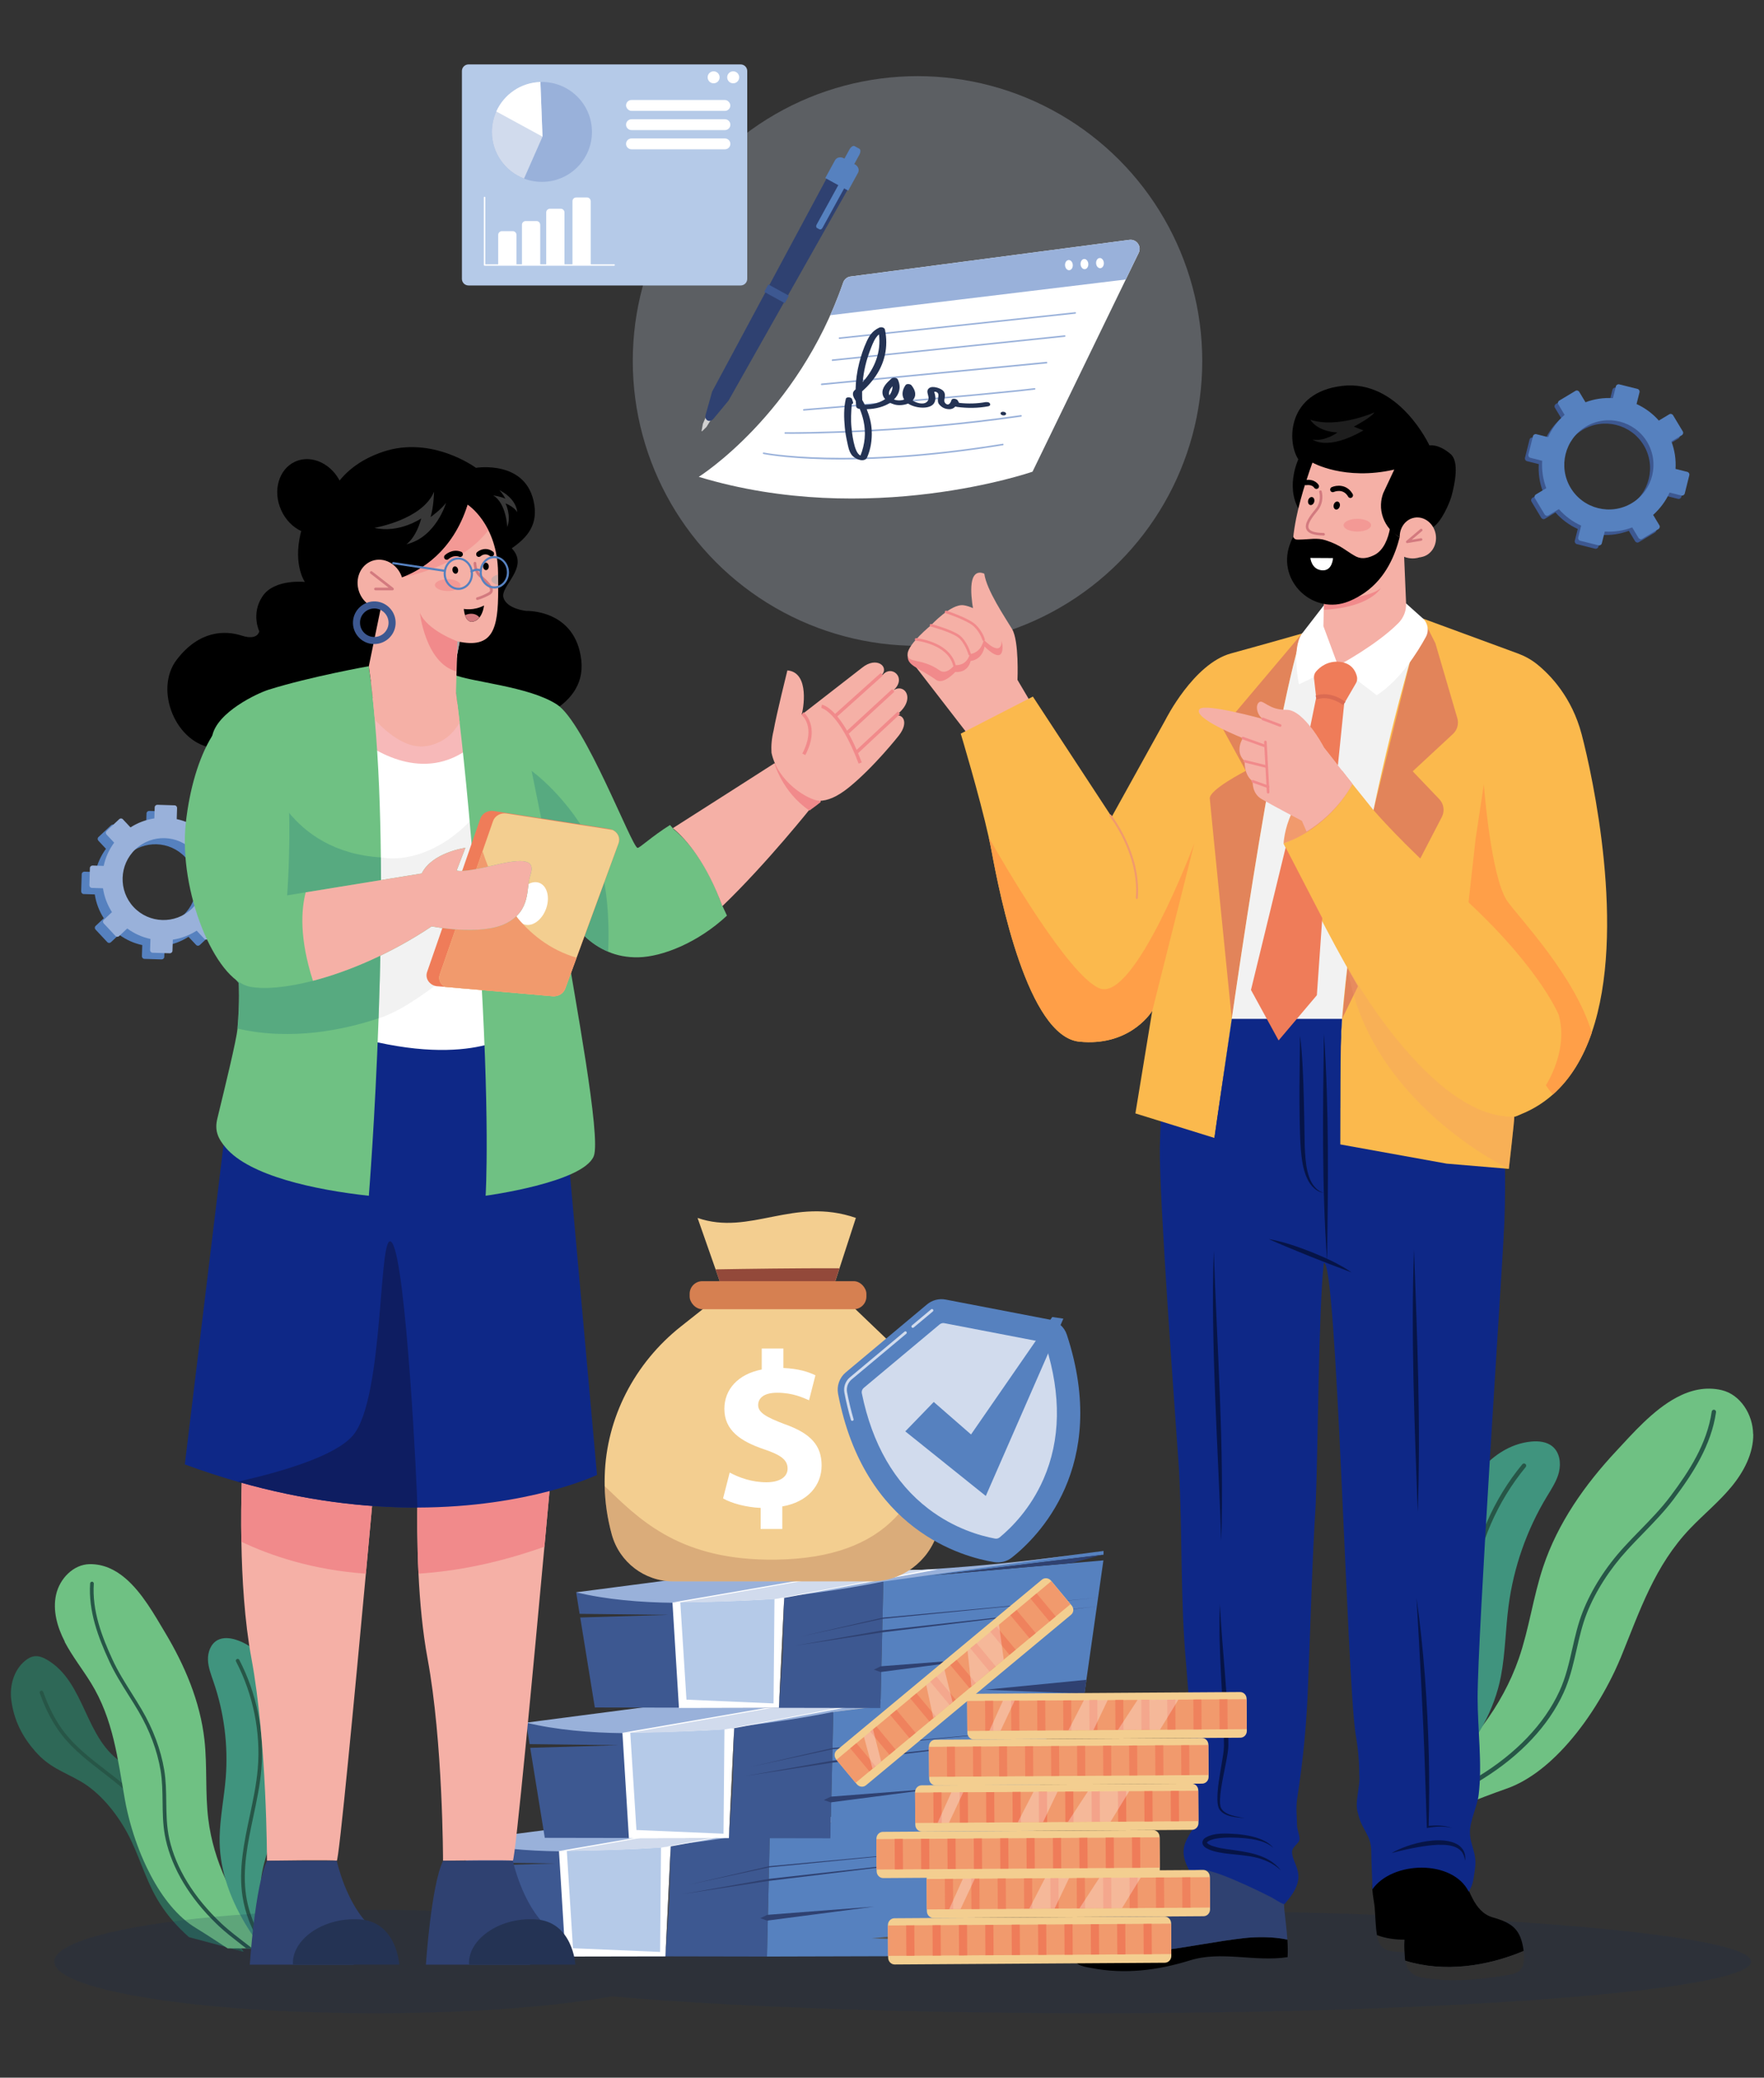 <?xml version="1.0" encoding="UTF-8"?>
<svg xmlns="http://www.w3.org/2000/svg" xmlns:xlink="http://www.w3.org/1999/xlink" id="Layer_1" viewBox="0 0 394.19 464.12">
  <rect x="0" y="0" width="394.19" height="464.12" fill="#333333" stroke="none"/>
  <defs>
    <style>.cls-1,.cls-2,.cls-3,.cls-4,.cls-5,.cls-6,.cls-7,.cls-8,.cls-9,.cls-10,.cls-11,.cls-12,.cls-13,.cls-14,.cls-15,.cls-16,.cls-17,.cls-18,.cls-19,.cls-20,.cls-21,.cls-22,.cls-23,.cls-24,.cls-25,.cls-26,.cls-27,.cls-28,.cls-29,.cls-30,.cls-31,.cls-32,.cls-33,.cls-34,.cls-35,.cls-36,.cls-37,.cls-38,.cls-39,.cls-40,.cls-41,.cls-42,.cls-43,.cls-44,.cls-45,.cls-46,.cls-47,.cls-48,.cls-49,.cls-50,.cls-51,.cls-52,.cls-53,.cls-54,.cls-55,.cls-56,.cls-57,.cls-58,.cls-59,.cls-60,.cls-61,.cls-62,.cls-63,.cls-64{stroke-width:0px;}.cls-1,.cls-5,.cls-10,.cls-13,.cls-19,.cls-24,.cls-34,.cls-35,.cls-60,.cls-62{fill-rule:evenodd;}.cls-1,.cls-54{fill:#fff;}.cls-2{fill:#a2a4a7;}.cls-3{fill:#a8aaad;}.cls-4{fill:#383838;}.cls-5,.cls-39{fill:#5681bf;}.cls-6{fill:#989a9d;}.cls-7{fill:#a3a5a8;}.cls-8{fill:#a9abae;}.cls-9{fill:#a7a9ac;}.cls-10,.cls-47{fill:#3d5891;}.cls-11{fill:#ff9f48;}.cls-12{fill:#000;}.cls-13,.cls-37{fill:#2f4171;}.cls-14{fill:#a5a7aa;}.cls-15{fill:#f2f2f2;}.cls-16{fill:#d37a7f;}.cls-65{opacity:.5;}.cls-17{fill:#243354;}.cls-66{opacity:.6;}.cls-18,.cls-62{fill:#99b1da;}.cls-19{fill:#b9b9b9;}.cls-20{fill:#9b9da0;}.cls-21{fill:#a0a2a5;}.cls-22{fill:#f5b0a6;}.cls-23{fill:#e2845a;}.cls-24,.cls-52{fill:#d1dbed;}.cls-25{fill:#a6a8ab;}.cls-26{fill:#a8a8a8;}.cls-27{fill:none;}.cls-28{fill:#3c3c3c;}.cls-29{fill:#9c9ea1;}.cls-30{fill:#132c54;}.cls-31{fill:#f19a6d;}.cls-67{opacity:.8;}.cls-32{fill:#999b9e;}.cls-33{fill:#9d9fa2;}.cls-34{fill:#b5cae8;}.cls-35{fill:#515151;}.cls-36{fill:#061447;}.cls-38{fill:#323232;}.cls-68{opacity:.19;}.cls-69{opacity:.3;}.cls-40{fill:#93493a;}.cls-41{fill:#6fc183;}.cls-42{fill:#a4a6a9;}.cls-43{fill:#0e1d61;}.cls-44{fill:#ef7c59;}.cls-70{opacity:.26;}.cls-45{fill:#2e6857;}.cls-46{fill:#9ea0a3;}.cls-71{clip-path:url(#clippath);}.cls-48{fill:#f18a8b;}.cls-49{fill:#a7a7a7;}.cls-50{fill:#aaacaf;}.cls-51{fill:#0e2887;}.cls-53{fill:#d68051;}.cls-55{fill:#d1d1d1;}.cls-56{fill:#9fa1a4;}.cls-57{fill:#9a9c9f;}.cls-58{fill:#db6b52;}.cls-59{fill:#f3ce90;}.cls-60{fill:#5a5a5a;}.cls-61{fill:#40947e;}.cls-63{fill:#275647;}.cls-64{fill:#fbb94d;}</style>
    <clipPath id="clippath">
      <path class="cls-27" d="M101.45,151.5c0,.08.02.16.04.25.21-.02.34-.02.39-.04l-.43-.21Z"></path>
    </clipPath>
  </defs>
  <g class="cls-70">
    <circle class="cls-52" cx="205.03" cy="80.64" r="63.63"></circle>
  </g>
  <path class="cls-54" d="M190.08,61.77l62.29-8.19c1.6-.21,2.8,1.45,2.09,2.9l-23.73,48.89s-36.52,12.69-74.58,1.15c0,0,22.08-13.85,32.27-43.4.25-.73.89-1.26,1.66-1.36Z"></path>
  <path class="cls-18" d="M254.45,56.48c.71-1.45-.49-3.11-2.09-2.9l-62.29,8.19c-.77.1-1.4.63-1.66,1.36-.88,2.55-1.85,4.97-2.88,7.29l66.03-7.98,2.89-5.96Z"></path>
  <path class="cls-54" d="M239.73,59.17c.04.63-.31,1.16-.79,1.19-.48.03-.9-.45-.94-1.08-.04-.63.31-1.16.79-1.19.48-.03.9.45.94,1.08Z"></path>
  <path class="cls-54" d="M243.2,58.94c.04.63-.31,1.16-.79,1.19-.48.03-.9-.45-.94-1.08-.04-.63.31-1.16.79-1.19.48-.03.9.45.94,1.08Z"></path>
  <path class="cls-54" d="M246.67,58.72c.04.63-.31,1.16-.79,1.19-.48.03-.9-.45-.94-1.08-.04-.63.31-1.16.79-1.19.48-.03.9.45.94,1.08Z"></path>
  <path class="cls-18" d="M187.59,75.71c-.1,0-.17-.08-.17-.17s.07-.17.17-.17c.59-.04,52.14-5.57,52.66-5.63.1-.01.18.06.19.15.01.1-.06.18-.15.19-5.37.58-52.46,5.63-52.69,5.63Z"></path>
  <path class="cls-18" d="M186.03,80.64c-.09,0-.16-.07-.17-.16,0-.1.06-.18.15-.19l51.89-5.39c.1,0,.18.06.19.15,0,.1-.06.18-.15.19l-51.89,5.39s-.01,0-.02,0Z"></path>
  <path class="cls-18" d="M183.61,86.03c-.09,0-.16-.07-.17-.16,0-.1.06-.18.16-.19l50.25-4.85c.1,0,.18.06.19.16,0,.1-.06.18-.16.19l-50.25,4.85s-.01,0-.02,0Z"></path>
  <path class="cls-18" d="M179.62,91.74c-.09,0-.16-.07-.17-.16,0-.1.06-.18.16-.19.41-.03,40.84-3.38,51.57-4.69.1-.01.18.06.19.15.01.09-.06.18-.15.19-10.74,1.31-51.18,4.66-51.59,4.69,0,0,0,0-.01,0Z"></path>
  <path class="cls-18" d="M176.33,96.9c-.37,0-.64,0-.82,0h-.04c-.1,0-.17-.08-.17-.17s.08-.17.17-.17h.04c2.58.02,25.93.05,52.61-3.83.09-.01.18.05.2.15.01.09-.05.18-.15.2-24.88,3.61-46.87,3.83-51.85,3.83Z"></path>
  <path class="cls-18" d="M187.99,102.64c-1.38,0-2.65-.02-3.82-.05-8.88-.22-13.52-1.16-13.57-1.17-.09-.02-.15-.11-.13-.2.02-.09.11-.15.2-.13.18.04,18.67,3.68,53.39-1.96.1-.02.18.05.2.14.02.09-.05.18-.14.2-15.59,2.53-27.8,3.17-36.13,3.17Z"></path>
  <path class="cls-17" d="M220.35,89.81c-1.96.36-3.95.42-6.03.19l-.31-.55c-.24-.41-1.27-.55-1.39-.07-.04.15-.47,1.48-1.3.77-.49-.42-.25-1.01-.19-1.46.07-.48.03-1.1-.51-1.52-.61-.49-2.26-1.04-2.99-.47-1.13.88.7,2.24-.65,3.19-.79.55-2.27.1-3.05-.43.95-1.03.67-2.26-.25-3.39-.26-.32-1.07-.38-1.3-.07-.67.92-1,2.2-.33,3.25-.65.26-1.56.28-2.28-.02,1.22-1.19,1.64-2.77.87-4.45-.21-.46-1.08-.52-1.45-.2-1.12,1-2.17,2.05-1.97,3.41.06.42.26.81.58,1.16-1.1.77-2.69,1.25-4.56,1.27-.03-.07-.06-.14-.1-.21-.14-.29-.29-.57-.46-.85-.03-.65-.04-1.29-.03-1.94.15-.15.32-.3.5-.46.81-.74,1.5-1.55,2.12-2.37,2.47-3.29,3.29-7.15,2.48-10.97-.09-.44-.79-.66-1.31-.41-1.56.74-2.23,1.9-2.78,3.09-.72,1.56-1.25,3.17-1.66,4.79-.49,1.93-.76,3.9-.81,5.89-.06.05-.12.11-.17.16-.82.73-.29,1.6.21,2.43.02.42.06.84.1,1.26.03.27.35.48.76.51.01,0,.02,0,.03,0,.38.9.66,1.82.86,2.73.57,2.62.29,5.23-.69,7.68-1.5-.52-1.94-5.55-2.01-6.23-.19-1.77-.07-3.49.06-5.22.21-.07.36-.22.29-.43l-.24-.74c-.15-.44-1.27-.5-1.37-.07-.49,2.07-.44,4.25-.24,6.39.1,1.12.3,2.23.55,3.35.2.9.34,1.87.93,2.74.69,1.01,2.94,1.94,3.53.59.81-1.88,1.09-3.88,1.01-5.88-.06-1.61-.47-3.24-1.12-4.84,2.1-.05,3.91-.58,5.22-1.43.3.15.64.28,1,.39.96.27,2.15.13,3.03-.22.16.11.34.21.54.31,1.84.87,4.71.91,5.37-.6.33-.75.18-1.52-.08-2.32.23-.07.45-.03.66.14.45.25.24,1.01.2,1.32-.06.44-.09.95.29,1.38.49.57,1.2,1.02,2.22,1.03.61.01,1.05-.25,1.35-.6.11.04.23.07.37.09,2.39.32,4.71.28,6.95-.13.87-.16.45-1.09-.43-.93ZM193.36,81.75c.32-1.4.78-2.77,1.32-4.13.41-1.02.81-2.11,1.74-2.94.48,3.87-.84,7.5-3.64,10.67.11-1.21.3-2.41.58-3.6ZM199.44,86.27c.02.74-.23,1.44-.71,2.03-.27-.66.15-1.4.71-2.03Z"></path>
  <path class="cls-17" d="M224.19,91.98c-.82-.04-.79.78.04.82.82.04.79-.78-.04-.82Z"></path>
  <path class="cls-55" d="M157.91,95.34l-.99.97c-.08.07-.16.03-.14-.07l.29-1.58,1.74-3.98,1.53.73-2.44,3.92Z"></path>
  <path class="cls-37" d="M162.8,89.49l-3.35,4.04c-.84,1.01-2.12.36-1.76-.9l1.45-5.16,25.9-48.22,4.68,2.59-26.92,47.65Z"></path>
  <path class="cls-39" d="M189.55,42.59l-5.13-2.82,2.19-3.99c.35-.63,1.21-.82,1.94-.43l2.51,1.38c.72.4,1.03,1.23.68,1.86l-2.19,3.99Z"></path>
  <path class="cls-39" d="M189.95,38.38l-2.2-1.21,2.06-3.76c.33-.6.84-.94,1.15-.77l1.08.59c.31.17.3.79-.03,1.39l-2.06,3.76Z"></path>
  <path class="cls-39" d="M183.1,51.22l-.51-.28c-.22-.12-.28-.45-.12-.73l5.07-9.24c.15-.28.46-.41.68-.29l.51.28c.22.12.28.45.12.73l-5.07,9.24c-.15.28-.46.41-.68.29Z"></path>
  <rect class="cls-47" x="172.6" y="63.02" width="1.9" height="5.24" transform="translate(32.49 186.19) rotate(-61.24)"></rect>
  <path class="cls-47" d="M345.26,115.88l2.33-1.4c1.38,1.57,3.08,2.82,4.98,3.69l-.66,2.63c-.08.33.12.67.45.75l4.08,1.02c.33.08.67-.12.75-.45l.66-2.63c2.09.13,4.17-.18,6.13-.92l1.4,2.33c.18.29.56.39.85.21l3.61-2.17c.29-.18.39-.56.21-.85l-1.4-2.33c1.57-1.38,2.82-3.08,3.69-4.98l2.63.66c.33.08.67-.12.75-.45l1.02-4.08c.08-.33-.12-.67-.45-.75l-2.63-.66c.13-2.09-.18-4.17-.92-6.13l2.33-1.4c.29-.18.39-.56.21-.85l-2.17-3.61c-.18-.29-.56-.39-.85-.21l-2.33,1.4c-1.38-1.57-3.08-2.82-4.98-3.69l.66-2.63c.08-.33-.12-.67-.45-.75l-4.08-1.02c-.33-.08-.67.12-.75.45l-.66,2.63c-2.09-.13-4.17.18-6.13.92l-1.4-2.33c-.18-.29-.56-.39-.85-.21l-3.61,2.17c-.29.18-.39.56-.21.85l1.4,2.33c-1.57,1.38-2.82,3.08-3.69,4.98l-2.63-.66c-.33-.08-.67.12-.75.45l-1.02,4.08c-.08.33.12.67.45.75l2.63.66c-.13,2.09.18,4.17.92,6.13l-2.33,1.4c-.29.18-.39.56-.21.85l2.17,3.61c.18.29.56.39.85.21ZM353.63,96.05c4.71-2.83,10.85-1.3,13.68,3.41,2.83,4.71,1.3,10.85-3.41,13.68-4.71,2.83-10.85,1.3-13.68-3.41-2.83-4.71-1.3-10.85,3.41-13.68Z"></path>
  <path class="cls-39" d="M346.02,115.13l2.33-1.4c1.38,1.57,3.08,2.82,4.98,3.69l-.66,2.63c-.08.33.12.67.45.75l4.08,1.02c.33.08.67-.12.75-.45l.66-2.63c2.09.13,4.17-.18,6.13-.92l1.4,2.33c.18.29.56.39.85.21l3.61-2.17c.29-.18.39-.56.21-.85l-1.4-2.33c1.57-1.38,2.82-3.08,3.69-4.98l2.63.66c.33.08.67-.12.75-.45l1.02-4.08c.08-.33-.12-.67-.45-.75l-2.63-.66c.13-2.09-.18-4.17-.92-6.13l2.33-1.4c.29-.18.39-.56.21-.85l-2.17-3.61c-.18-.29-.56-.39-.85-.21l-2.33,1.4c-1.38-1.57-3.08-2.82-4.98-3.69l.66-2.63c.08-.33-.12-.67-.45-.75l-4.08-1.02c-.33-.08-.67.12-.75.45l-.66,2.63c-2.09-.13-4.17.18-6.13.92l-1.4-2.33c-.18-.29-.56-.39-.85-.21l-3.61,2.17c-.29.18-.39.56-.21.85l1.4,2.33c-1.57,1.38-2.82,3.08-3.69,4.98l-2.63-.66c-.33-.08-.67.12-.75.45l-1.02,4.08c-.08.33.12.67.45.75l2.63.66c-.13,2.09.18,4.17.92,6.13l-2.33,1.4c-.29.18-.39.56-.21.85l2.17,3.61c.18.29.56.39.85.21ZM354.39,95.3c4.71-2.83,10.85-1.3,13.68,3.41,2.83,4.71,1.3,10.85-3.41,13.68-4.71,2.83-10.85,1.3-13.68-3.41-2.83-4.71-1.3-10.85,3.41-13.68Z"></path>
  <path class="cls-39" d="M24.78,210.49l1.82-1.71c1.55,1.14,3.31,1.94,5.19,2.34l-.08,2.49c0,.31.24.58.55.59l3.86.12c.31,0,.58-.24.59-.55l.08-2.49c1.9-.29,3.71-.97,5.33-2.01l1.71,1.82c.21.23.57.24.8.03l2.82-2.64c.23-.21.24-.57.03-.8l-1.71-1.82c1.14-1.55,1.94-3.31,2.34-5.19l2.49.08c.31,0,.58-.24.59-.55l.12-3.86c0-.31-.24-.58-.55-.59l-2.49-.08c-.29-1.9-.97-3.71-2.01-5.33l1.82-1.71c.23-.21.24-.57.03-.8l-2.64-2.82c-.21-.23-.57-.24-.8-.03l-1.82,1.71c-1.55-1.14-3.31-1.94-5.19-2.34l.08-2.49c0-.31-.24-.58-.55-.59l-3.86-.12c-.31,0-.58.24-.59.55l-.08,2.49c-1.9.29-3.71.97-5.33,2.01l-1.71-1.82c-.21-.23-.57-.24-.8-.03l-2.82,2.64c-.23.21-.24.57-.03.8l1.71,1.82c-1.14,1.55-1.94,3.31-2.34,5.19l-2.49-.08c-.31,0-.58.24-.59.55l-.12,3.86c0,.31.24.58.55.59l2.49.08c.29,1.9.97,3.71,2.01,5.33l-1.82,1.71c-.23.21-.24.57-.03.8l2.64,2.82c.21.23.57.24.8.03ZM28.45,191.07c3.68-3.45,9.48-3.27,12.94.41,3.45,3.68,3.27,9.48-.41,12.94-3.68,3.45-9.48,3.27-12.94-.41-3.45-3.68-3.27-9.48.41-12.94Z"></path>
  <path class="cls-18" d="M26.61,209.12l1.82-1.71c1.55,1.14,3.31,1.94,5.19,2.34l-.08,2.49c0,.31.24.58.55.59l3.86.12c.31,0,.58-.24.59-.55l.08-2.49c1.9-.29,3.71-.97,5.33-2.01l1.71,1.82c.21.23.57.24.8.03l2.82-2.64c.23-.21.24-.57.03-.8l-1.71-1.82c1.14-1.55,1.94-3.31,2.34-5.19l2.49.08c.31,0,.58-.24.59-.55l.12-3.86c0-.31-.24-.58-.55-.59l-2.49-.08c-.29-1.9-.97-3.71-2.01-5.33l1.82-1.71c.23-.21.24-.57.03-.8l-2.64-2.82c-.21-.23-.57-.24-.8-.03l-1.82,1.71c-1.55-1.14-3.31-1.94-5.19-2.34l.08-2.49c0-.31-.24-.58-.55-.59l-3.86-.12c-.31,0-.58.24-.59.55l-.08,2.49c-1.9.29-3.71.97-5.33,2.01l-1.71-1.82c-.21-.23-.57-.24-.8-.03l-2.82,2.64c-.23.21-.24.57-.03.8l1.71,1.82c-1.14,1.55-1.94,3.31-2.34,5.19l-2.49-.08c-.31,0-.58.24-.59.55l-.12,3.86c0,.31.24.58.55.59l2.49.08c.29,1.9.97,3.71,2.01,5.33l-1.82,1.71c-.23.21-.24.57-.03.8l2.64,2.82c.21.23.57.24.8.03ZM30.28,189.7c3.68-3.45,9.48-3.27,12.94.41,3.45,3.68,3.27,9.48-.41,12.94-3.68,3.45-9.48,3.27-12.94-.41-3.45-3.68-3.27-9.48.41-12.94Z"></path>
  <path class="cls-41" d="M391.76,320.35c-.05-4.35-2.83-8.84-7.06-9.82-3.56-.82-6.92-.02-10.03,1.64-5.3,2.82-9.88,8.1-13.49,11.97-7.01,7.5-13.07,16.07-16.34,25.88-2.24,6.71-3.13,13.82-5.45,20.5-1.87,5.37-4.6,10.29-7.93,14.8,0,0,0,0,0,0-2.53,3.41-5.4,6.6-8.52,9.57-.17.16-.34.33-.51.49-1.15,1.08-2.32,2.13-3.53,3.15,0,0,0,0,0,0-.91.78-1.84,1.54-2.79,2.28l10.98,2.35c3.16-1.24,6.32-2.46,9.54-3.59.63-.22,1.25-.47,1.87-.75,5.35-2.44,10.24-7.06,14.31-12.34.71-.91,1.39-1.85,2.04-2.79h0c2.38-3.44,4.4-7.03,6-10.41.5-1.07.96-2.11,1.38-3.12,4.24-10.38,7.53-20.45,15.5-28.76,3.01-3.14,6.4-5.91,9.17-9.26,2.77-3.35,4.94-7.45,4.89-11.79Z"></path>
  <path class="cls-61" d="M348.38,328.84c-.49,1.98-1.65,3.72-2.71,5.47-4.5,7.43-7.43,15.81-8.56,24.42-.69,5.23-.72,10.55-1.71,15.73-.73,3.83-2.11,7.45-3.95,10.86,0,0,0,0,0,0-2.03,3.73-4.63,7.2-7.58,10.37-1.82,1.96-3.78,3.81-5.83,5.54l-4.01-.86c1.09-1.87,2.05-3.67,2.85-5.06.2-.34.39-.67.58-1,2.6-4.41,4.78-7.71,4.84-13.2.07-6.17-1.27-12.27-1.59-18.44-.45-8.54,1.07-17.17,4.42-25.03,3.16-7.44,8.96-14.81,17-15.61,1.7-.17,3.56.02,4.85,1.14,1.55,1.33,1.88,3.67,1.39,5.65Z"></path>
  <path class="cls-63" d="M374.1,334.77c-2.1,2.8-4.57,5.34-6.96,7.8-1.16,1.19-2.35,2.41-3.48,3.65-3.98,4.35-7.12,9.25-9.07,14.18-1.03,2.61-1.67,5.41-2.28,8.11-.65,2.84-1.31,5.76-2.44,8.54-.15.38-.31.75-.48,1.12-3.35,7.3-9.54,13.9-17.93,19.15-.25.16-.51.32-.76.47-2.14,1.29-4.41,2.38-6.61,3.42-.09.04-.18.09-.28.13-.54.25-1.08.51-1.62.78l-1.54-.33c1.01-.5,2.02-.99,3.02-1.46.8-.38,1.61-.77,2.42-1.17t0,0c1.35-.66,2.69-1.36,3.98-2.14.04-.02.08-.05.11-.07,8.6-5.21,14.92-11.83,18.3-19.16,0-.01.01-.02.02-.04,1.39-3.02,2.14-6.3,2.86-9.47.62-2.74,1.27-5.57,2.33-8.25,1.99-5.04,5.19-10.05,9.26-14.48,1.14-1.25,2.34-2.48,3.5-3.67,2.37-2.43,4.82-4.95,6.88-7.7,4.15-5.54,8.13-11.66,9.18-18.85.04-.27.29-.45.55-.41.27.04.45.29.41.55-1.08,7.4-5.14,13.64-9.37,19.29Z"></path>
  <path class="cls-63" d="M340.94,327.72c-6.32,7.66-10.47,17.18-11.68,26.8-.52,4.19-.53,8.54-.54,12.75-.02,7.18-.03,14.61-2.62,21.43-.81,2.14-1.88,4.21-3.18,6.19-.12.17-.23.35-.35.52-1.39,2.03-3.02,3.95-4.87,5.74l-1.16-.25c.82-.77,1.6-1.56,2.34-2.38,0,0,0,0,0,0,.96-1.07,1.85-2.19,2.66-3.33,1.52-2.17,2.75-4.46,3.65-6.83,2.52-6.66,2.54-14,2.55-21.09,0-4.24.02-8.62.55-12.87,1.23-9.81,5.45-19.5,11.89-27.3.17-.21.48-.24.69-.07.21.17.24.48.07.69Z"></path>
  <path class="cls-45" d="M2.52,379.74c.6,4.72,2.6,8.34,5.3,11.43,3.2,3.67,6.19,4.48,10.1,6.71,4.37,2.49,8.05,7.06,10.43,11.4,2.61,4.78,4,10.17,6.73,14.88.22.37.44.74.67,1.1,1.79,2.81,4,5.27,6.48,7.47l12.21,3.26c-.88-1.27-1.73-2.56-2.52-3.88t0,0c-.59-.98-1.15-1.97-1.66-2.97-1.72-3.36-2.93-6.84-3.12-10.36-.23-4.15-1.64-7.83-3.78-11.08-.24-.37-.49-.73-.75-1.08-1.88-2.59-4.21-4.9-6.74-6.97-2.58-2.1-5.36-3.95-8.1-5.58-8.96-5.33-8.5-18.25-17.34-23.35-.78-.45-1.66-.81-2.56-.75-.89.06-1.7.54-2.38,1.12-2.42,2.07-3.37,5.5-2.97,8.66Z"></path>
  <path class="cls-63" d="M8.88,378.19c1.34,3.77,2.96,6.84,4.97,9.41,2.57,3.29,5.94,5.88,9.19,8.39,3.17,2.45,6.45,4.98,8.95,8.13,2.01,2.54,3.51,5.46,4.86,8.42.43.95.85,1.9,1.26,2.85,1.35,3.08,2.74,6.26,4.58,9.13.72,1.13,1.5,2.2,2.34,3.24,2.26,2.82,4.88,5.33,7.52,7.75l1.72.46c-.49-.45-.98-.89-1.47-1.34-2.23-2.05-4.44-4.18-6.41-6.5-1.09-1.28-2.1-2.62-3.01-4.04-1.8-2.82-3.18-5.97-4.52-9.02-.78-1.79-1.58-3.6-2.47-5.38h0c-1.07-2.13-2.28-4.2-3.77-6.07-2.56-3.23-5.88-5.79-9.09-8.26-3.21-2.48-6.53-5.04-9.04-8.25-1.95-2.49-3.53-5.49-4.84-9.17-.08-.21-.31-.32-.52-.25-.21.07-.32.31-.25.52Z"></path>
  <path class="cls-41" d="M14.43,366.72c1.68,3.22,3.96,6.09,5.87,9.18,5.06,8.19,5.98,17,7.63,26.23.16.9.35,1.83.58,2.79.71,3.04,1.74,6.33,3.08,9.56h0c.37.89.76,1.77,1.18,2.64,2.4,5.03,5.59,9.66,9.54,12.59.46.34.92.65,1.4.94,2.43,1.49,4.8,3.04,7.17,4.6h9.39c-.64-.78-1.27-1.56-1.88-2.36,0,0,0,0,0,0-.81-1.05-1.58-2.11-2.33-3.19-.11-.16-.22-.33-.33-.49-2.03-2.98-3.82-6.09-5.29-9.32,0,0,0,0,0,0-1.94-4.27-3.31-8.77-3.89-13.49-.73-5.87-.21-11.84-.86-17.72-.96-8.59-4.41-16.66-8.82-24.02-2.28-3.79-5.09-8.92-8.93-12.15-2.25-1.9-4.86-3.14-7.91-3.1-3.63.06-6.69,3.24-7.49,6.79-.8,3.54.25,7.28,1.93,10.5Z"></path>
  <path class="cls-61" d="M46.47,370.77c.05,1.71.7,3.33,1.25,4.95,2.37,6.86,3.3,14.22,2.72,21.46-.36,4.4-1.26,8.75-1.36,13.16-.07,3.26.41,6.46,1.33,9.57,0,0,0,0,0,0,1,3.4,2.52,6.69,4.38,9.81,1.15,1.92,2.42,3.78,3.79,5.55h3.42c-.56-1.72-1.03-3.36-1.44-4.63-.1-.31-.2-.62-.3-.92-1.35-4.06-2.56-7.14-1.65-11.64,1.03-5.06,3.19-9.81,4.53-14.79,1.86-6.9,2.13-14.22.78-21.24-1.28-6.63-4.73-13.68-11.16-15.74-1.36-.44-2.91-.6-4.16.08-1.5.82-2.18,2.67-2.13,4.38Z"></path>
  <path class="cls-63" d="M24.41,371.1c1.22,2.66,2.8,5.17,4.33,7.6.74,1.17,1.5,2.38,2.21,3.59,2.49,4.25,4.2,8.81,4.93,13.18.39,2.31.42,4.71.45,7.03.03,2.43.06,4.94.5,7.41.06.33.12.67.2,1,1.46,6.55,5.36,13.04,11.3,18.8.18.17.36.35.54.52,1.52,1.43,3.19,2.71,4.8,3.96.07.05.14.1.2.16.39.3.79.61,1.19.92h1.32c-.73-.59-1.48-1.16-2.21-1.72-.59-.45-1.19-.91-1.78-1.38t0,0c-.99-.78-1.96-1.59-2.88-2.45-.03-.02-.05-.05-.08-.08-6.11-5.77-10.12-12.29-11.6-18.87,0-.01,0-.02,0-.03-.61-2.72-.64-5.53-.68-8.24-.03-2.35-.06-4.78-.46-7.15-.75-4.47-2.48-9.13-5.03-13.46-.72-1.22-1.48-2.44-2.22-3.61-1.51-2.41-3.08-4.89-4.28-7.5-2.42-5.26-4.6-10.96-4.2-17.02.01-.22-.16-.42-.38-.43-.23-.01-.42.16-.44.38-.41,6.24,1.81,12.06,4.28,17.41Z"></path>
  <path class="cls-63" d="M52.75,371.16c3.83,7.37,5.55,15.88,4.85,23.96-.3,3.51-1.06,7.07-1.79,10.52-1.25,5.88-2.54,11.95-1.62,17.98.29,1.89.8,3.77,1.51,5.61.06.16.13.33.2.49.78,1.9,1.78,3.76,2.98,5.55h.99c-.54-.77-1.04-1.56-1.49-2.36,0,0,0,0,0,0-.6-1.05-1.13-2.11-1.59-3.19-.87-2.04-1.47-4.13-1.79-6.22-.9-5.88.38-11.89,1.61-17.69.74-3.47,1.5-7.05,1.8-10.62.71-8.23-1.04-16.9-4.94-24.4-.1-.2-.35-.28-.55-.17-.2.1-.28.35-.18.55Z"></path>
  <g class="cls-68">
    <ellipse class="cls-30" cx="83.84" cy="438.19" rx="71.72" ry="11.55"></ellipse>
    <ellipse class="cls-30" cx="244.86" cy="438.19" rx="146.46" ry="11.55"></ellipse>
  </g>
  <polygon class="cls-10" points="172.05 408.41 171.39 437.07 107.56 436.95 104.3 416.85 124.06 416.27 104.17 416.03 103.39 411.22 172.05 408.41"></polygon>
  <polygon class="cls-5" points="172.05 408.41 221.21 404.1 216.53 436.95 171.39 437.07 172.05 408.41"></polygon>
  <polygon class="cls-60" points="217.41 430.77 194.76 432.99 216.97 433.87 217.41 430.77"></polygon>
  <polygon class="cls-19" points="221.24 402.83 221.26 401.99 172.05 408.41 171.89 408.84 221.24 402.83"></polygon>
  <polygon class="cls-60" points="221.24 402.83 214.27 404.7 184.26 407.34 221.24 402.83"></polygon>
  <polygon class="cls-13" points="153.53 421.1 171.86 416.89 220.09 412.42 171.85 417.15 153.53 421.1"></polygon>
  <polygon class="cls-13" points="152.24 423.17 171.79 419.72 219.83 414.35 171.63 420.19 152.24 423.17"></polygon>
  <polygon class="cls-13" points="171.46 427.75 169.92 428.5 171.43 429.04 195.4 425.91 171.46 427.75"></polygon>
  <path class="cls-62" d="M103.39,411.22l42.16-5.5s22.64,3.84,75.7-3.74l-49.36,6.86s-41.84,8.83-68.5,2.38Z"></path>
  <polygon class="cls-1" points="148.7 437.03 149.88 412.46 124.91 413.5 126.36 437.07 148.7 437.03"></polygon>
  <polygon class="cls-34" points="128.04 435.21 126.66 413.43 147.71 412.55 147.51 436.04 128.04 435.21"></polygon>
  <path class="cls-1" d="M149.88,412.46l34.4-6.37-19.81.55-39.57,6.86s19.44-.28,24.97-1.04Z"></path>
  <path class="cls-24" d="M126.67,413.46l38.73-6.77,17.11-.55-34.75,6.6s-13.37.79-21.08.72Z"></path>
  <polygon class="cls-35" points="149.88 412.46 149.6 424.68 148.7 437.03 149.88 412.46"></polygon>
  <polygon class="cls-10" points="186.23 382 185.57 410.66 121.74 410.55 118.48 390.44 138.24 389.86 118.35 389.62 117.57 384.82 186.23 382"></polygon>
  <polygon class="cls-5" points="186.23 382 235.39 377.69 230.71 410.55 185.57 410.66 186.23 382"></polygon>
  <polygon class="cls-60" points="231.59 404.37 208.94 406.59 231.15 407.47 231.59 404.37"></polygon>
  <polygon class="cls-19" points="235.42 376.42 235.44 375.58 186.23 382 186.07 382.44 235.42 376.42"></polygon>
  <polygon class="cls-60" points="235.42 376.42 228.45 378.3 198.44 380.93 235.42 376.42"></polygon>
  <polygon class="cls-13" points="167.71 394.69 186.03 390.49 234.26 386.01 186.03 390.75 167.71 394.69"></polygon>
  <polygon class="cls-13" points="166.41 396.76 185.97 393.32 234 387.95 185.81 393.78 166.41 396.76"></polygon>
  <polygon class="cls-13" points="185.64 401.35 184.1 402.1 185.61 402.63 209.58 399.5 185.64 401.35"></polygon>
  <path class="cls-62" d="M117.57,384.82l42.16-5.5s22.64,3.84,75.7-3.74l-49.36,6.86s-41.84,8.83-68.5,2.38Z"></path>
  <polygon class="cls-1" points="162.88 410.62 164.06 386.05 139.09 387.09 140.54 410.66 162.88 410.62"></polygon>
  <polygon class="cls-34" points="142.22 408.8 140.84 387.02 161.89 386.15 161.68 409.63 142.22 408.8"></polygon>
  <path class="cls-1" d="M164.06,386.05l34.4-6.37-19.81.55-39.57,6.86s19.44-.28,24.97-1.04Z"></path>
  <path class="cls-24" d="M140.85,387.06l38.73-6.77,17.11-.55-34.75,6.6s-13.37.79-21.08.72Z"></path>
  <polygon class="cls-35" points="164.06 386.05 163.78 398.27 162.88 410.62 164.06 386.05"></polygon>
  <polygon class="cls-10" points="197.41 352.88 196.75 381.55 132.92 381.43 129.66 361.33 149.42 360.74 129.52 360.51 128.75 355.7 197.41 352.88"></polygon>
  <polygon class="cls-5" points="197.41 352.88 246.57 348.57 241.89 381.43 196.75 381.55 197.41 352.88"></polygon>
  <polygon class="cls-13" points="242.77 375.25 220.11 377.47 242.33 378.35 242.77 375.25"></polygon>
  <polygon class="cls-5" points="246.59 347.3 246.61 346.46 197.41 352.88 197.25 353.32 246.59 347.3"></polygon>
  <polygon class="cls-13" points="246.37 347.3 239.4 349.18 209.39 351.81 246.37 347.3"></polygon>
  <polygon class="cls-13" points="178.89 365.58 197.21 361.37 245.44 356.89 197.2 361.63 178.89 365.58"></polygon>
  <polygon class="cls-13" points="177.59 367.64 197.15 364.2 245.18 358.83 196.99 364.67 177.59 367.64"></polygon>
  <polygon class="cls-13" points="196.81 372.23 195.28 372.98 196.79 373.51 220.75 370.39 196.81 372.23"></polygon>
  <path class="cls-62" d="M128.75,355.7l42.16-5.5s22.64,3.84,75.7-3.74l-49.36,6.86s-41.84,8.83-68.5,2.38Z"></path>
  <polygon class="cls-1" points="174.06 381.5 175.24 356.94 150.27 357.98 151.72 381.55 174.06 381.5"></polygon>
  <polygon class="cls-34" points="153.4 379.68 152.02 357.9 173.07 357.03 172.86 380.52 153.4 379.68"></polygon>
  <path class="cls-1" d="M175.24,356.94l34.4-6.37-19.81.55-39.57,6.86s19.44-.28,24.97-1.04Z"></path>
  <path class="cls-24" d="M152.02,357.94l38.73-6.77,17.11-.55-34.75,6.6s-13.37.79-21.08.72Z"></path>
  <polygon class="cls-35" points="175.24 356.94 174.96 369.16 174.06 381.5 175.24 356.94"></polygon>
  <path class="cls-12" d="M39.47,147.4c5.09-6.69,10.93-6.58,14.54-5.41,3.61,1.17,3.93-.96,3.93-.96,0,0-1.91-3.93.74-7.85,2.65-3.93,9.45-3.18,9.45-3.18,0,0-2.65-3.71-.96-10.83.04-.19.1-.35.15-.53-1.86-.87-3.5-2.49-4.48-4.66-1.96-4.33-.56-9.19,3.12-10.86,3.68-1.67,8.26.49,10.22,4.82.2.44.36.89.49,1.34.58-.15,1.13-.25,1.64-.29,3.61-.32,7.54-3.93,7.54-3.93,5.84-6.05,14.22-5.52,18.79.53,4.56,6.05-.42,9.66,1.17,12.63,1.59,2.97,5.31.42,8.81,4.56,3.5,4.14-2.87,8.17-2.12,10.72.74,2.55,5.09,2.97,5.09,2.97,0,0,11.04-.42,12.31,11.04,1.27,11.46-14.33,14.43-14.33,14.43,0,0-58.9,6.05-67.61,5.2-8.7-.85-13.59-13.05-8.49-19.74Z"></path>
  <path class="cls-22" d="M123.26,328.01s-.65,7.21-1.6,17.5c-2.35,25.62-6.54,70.31-7.07,70.15-.74-.22-15.59,0-15.59,0,0,0,0-26.52-3.46-45.17-1.11-5.99-1.72-12.66-2.02-18.95-.64-13.28.04-24.88.04-24.88l29.7,1.35Z"></path>
  <path class="cls-37" d="M114.6,415.67s2.1,9.77,7.67,14.78l-3.84,8.43h-23.26s1.18-17.76,3.84-23.21h15.59Z"></path>
  <path class="cls-17" d="M104.82,438.87h23.76s-.56-9.61-8.91-10.11c-8.35-.51-15.22,4.72-14.85,10.11Z"></path>
  <path class="cls-22" d="M83.91,328.01s-.91,10.14-2.15,23.52c-2.4,26.01-6.02,64.28-6.51,64.13-.74-.22-15.59,0-15.59,0,0,0,0-26.52-3.47-45.17-1.55-8.34-2.11-17.98-2.25-26.09-.18-10.04.27-17.74.27-17.74l29.7,1.35Z"></path>
  <path class="cls-37" d="M75.25,415.67s2.1,9.77,7.67,14.78l-3.84,8.43h-23.26s1.18-17.76,3.84-23.21h15.59Z"></path>
  <path class="cls-17" d="M65.47,438.87h23.76s-.56-9.61-8.91-10.11c-8.35-.51-15.22,4.72-14.85,10.11Z"></path>
  <path class="cls-48" d="M54.21,326.67l29.7,1.35s-.91,10.14-2.15,23.52c-11.94-.83-21.33-4.05-27.82-7.13-.18-10.04.27-17.74.27-17.74Z"></path>
  <path class="cls-48" d="M123.26,328.01s-.65,7.21-1.6,17.5c-10.28,3.67-19.69,5.47-28.14,6.03-.64-13.28.04-24.88.04-24.88l29.7,1.35Z"></path>
  <path class="cls-51" d="M133.41,329.48s-15.08,7.24-40.21,7.29c-11.43.02-24.95-1.45-40.07-5.77-3.84-1.1-7.79-2.38-11.83-3.87l11.08-91.47,15.18-13.1,44.51,2.08,13.54,18.2,7.8,86.64Z"></path>
  <path class="cls-43" d="M93.26,336.69s-.02.02-.06.07c-11.43.02-24.95-1.45-40.07-5.77,9.88-2.22,21.74-5.71,25.71-10.3,7.21-8.34,5.63-47.54,8.79-43.04,3.15,4.51,5.63,55.43,5.63,59.04Z"></path>
  <path class="cls-54" d="M114.48,230.99s-11.25,8.58-40.15-.91v-74.76l32.35,2.26,7.8,73.42Z"></path>
  <g class="cls-66">
    <path class="cls-48" d="M112.07,158.69s-5.39,10.89-15.78,11.86c-10.39.97-19.05-8.11-19.05-8.11l2.43-10.68,32.41,4.63v3.18-.88Z"></path>
  </g>
  <path class="cls-15" d="M112.07,173.22c-7.13,14.5-18.9,19.72-26.95,18.31l-1.37,36.22c11.03-3.1,19.4-15.13,33.09-17.45l-4.76-37.08Z"></path>
  <path class="cls-41" d="M162.48,204.51c-6.58,6.15-14.55,9.22-19.79,9.34-2.59.06-4.83-.41-6.78-1.24-8.19-3.38-11.14-12.62-11.23-12.91.03.17.64,3.74,1.47,8.93l.04.25c2.14,13.44,8.2,45.22,6.49,49.4-2.42,5.92-24.16,8.83-24.16,8.83,0,0,1.11-17.19-1.48-56.64-1.52-22.84-3.19-39.29-4.34-49.1-.56-4.84-1.01-8.06-1.22-9.61.21-.02.34-.02.38-.04l-.43-.21c-.08-.56-.13-.85-.13-.85,3.96,1.73,16.88,2.62,23.16,6.72,6.29,4.12,16.73,31.87,18.01,32.03.46.05,3.19-2.57,7.25-5.11l.89,1.01c2.99,2.48,7.26,7.38,10.61,16.59l1.22,2.62Z"></path>
  <g class="cls-71">
    <rect class="cls-6" x="101.45" y="151.72" width=".43" height=".04" transform="translate(-1.93 1.31) rotate(-.73)"></rect>
    <polygon class="cls-6" points="101.45 151.71 101.88 151.7 101.88 151.71 101.45 151.72 101.45 151.71"></polygon>
    <polygon class="cls-32" points="101.45 151.69 101.88 151.69 101.88 151.7 101.45 151.71 101.45 151.69"></polygon>
    <polygon class="cls-57" points="101.45 151.68 101.88 151.68 101.88 151.69 101.45 151.69 101.45 151.68"></polygon>
    <polygon class="cls-20" points="101.45 151.67 101.88 151.66 101.88 151.68 101.45 151.68 101.45 151.67"></polygon>
    <polygon class="cls-29" points="101.45 151.66 101.88 151.65 101.88 151.66 101.45 151.67 101.45 151.66"></polygon>
    <polygon class="cls-33" points="101.45 151.65 101.88 151.64 101.88 151.65 101.45 151.66 101.45 151.65"></polygon>
    <polygon class="cls-46" points="101.45 151.63 101.88 151.63 101.88 151.64 101.45 151.65 101.45 151.63"></polygon>
    <polygon class="cls-56" points="101.45 151.62 101.88 151.62 101.88 151.63 101.45 151.63 101.45 151.62"></polygon>
    <polygon class="cls-21" points="101.45 151.61 101.88 151.6 101.88 151.62 101.45 151.62 101.45 151.61"></polygon>
    <polygon class="cls-2" points="101.45 151.6 101.88 151.59 101.88 151.6 101.45 151.61 101.45 151.6"></polygon>
    <polygon class="cls-7" points="101.45 151.59 101.88 151.58 101.88 151.59 101.45 151.6 101.45 151.59"></polygon>
    <polygon class="cls-42" points="101.45 151.57 101.88 151.57 101.88 151.58 101.45 151.59 101.45 151.57"></polygon>
    <polygon class="cls-14" points="101.45 151.56 101.88 151.56 101.88 151.57 101.45 151.57 101.45 151.56"></polygon>
    <polygon class="cls-25" points="101.45 151.55 101.88 151.54 101.88 151.56 101.45 151.56 101.45 151.55"></polygon>
    <polygon class="cls-9" points="101.45 151.54 101.88 151.53 101.88 151.54 101.45 151.55 101.45 151.54"></polygon>
    <polygon class="cls-3" points="101.45 151.52 101.88 151.52 101.88 151.53 101.45 151.54 101.45 151.52"></polygon>
    <polygon class="cls-8" points="101.45 151.51 101.88 151.51 101.88 151.52 101.45 151.52 101.45 151.51"></polygon>
    <polygon class="cls-50" points="101.45 151.5 101.47 151.5 101.88 151.5 101.88 151.51 101.45 151.51 101.45 151.5"></polygon>
    <polygon class="cls-50" points="101.47 151.5 101.45 151.5 101.45 151.5 101.47 151.5"></polygon>
  </g>
  <path class="cls-22" d="M181.53,180.07s-10.12,12.76-20.12,22.36c-3.48-9.55-7.93-14.85-11.05-17.43,7.44-4.72,22.69-14.49,22.69-14.49l8.48,9.57Z"></path>
  <g class="cls-65">
    <path class="cls-61" d="M126.15,208.62c-.85-5.33-1.47-8.94-1.47-8.94,0,0,2.91,9.49,11.23,12.93.27-6.86-.06-16.63-3.24-23.22-5.38-11.14-13.88-17.19-13.88-17.19l7.37,36.42Z"></path>
  </g>
  <path class="cls-41" d="M53.07,229.78c-.21,2.52-2.85,13.28-4.5,20.08-.65,2.67.09,4.41,1.87,6.51,5.32,6.27,19.76,9.41,31.98,10.75,0,0,1.39-17.11,2.18-39.62.41-11.15.66-23.6.51-35.95-.11-10.62-.51-21.15-1.35-30.73-.36-4.21-.81-8.24-1.35-11.98v-.02s-13.07,2.33-22.35,5.24c-2.57.8-11.51,5.01-12.62,10.29-1.37,6.55-4,14.04-4.77,22.32-.96,10,.77,21.11,10.67,32.92,0,0,.26,4.1-.28,10.2Z"></path>
  <g class="cls-65">
    <path class="cls-61" d="M53.08,229.77c12.06,2.8,23.88.26,31.52-2.29.4-11.14.65-23.6.52-35.95-20.85-1.23-25.7-19.32-25.7-19.32,0,0-8.79,6.08-16.73,14.46-.97,10.01.77,21.1,10.66,32.92,0,0,.27,4.1-.27,10.19Z"></path>
  </g>
  <path class="cls-44" d="M97.76,220.32l1.62.13,24.09,2.09c1.26.11,2.44-.58,2.84-1.67l2.54-6.93,9.38-25.58c.45-1.19-.18-2.45-1.35-2.97-.22-.11-.49-.19-.76-.23l-25.75-3.99c-1.32-.22-2.63.51-3.03,1.69l-.85,2.43-11.05,31.84c-.52,1.5.61,3.05,2.32,3.2Z"></path>
  <path class="cls-59" d="M138.22,188.36l-9.39,25.58-2.54,6.93c-.4,1.09-1.57,1.78-2.83,1.67l-24.09-2.09c-.97-.55-1.47-1.67-1.1-2.76l9.56-27.54,2.35-6.74c.4-1.17,1.69-1.89,3.03-1.68l23.65,3.67c1.17.51,1.8,1.78,1.35,2.97Z"></path>
  <path class="cls-54" d="M115.46,200.99c-.81,2.6.03,5.09,1.87,5.56,1.84.47,3.99-1.25,4.8-3.85.81-2.6-.03-5.09-1.87-5.56-1.84-.47-3.99,1.25-4.8,3.85Z"></path>
  <path class="cls-31" d="M128.84,213.94l-2.54,6.93c-.4,1.09-1.57,1.78-2.83,1.67l-24.09-2.09c-.97-.55-1.47-1.67-1.1-2.76l9.56-27.54c3,9.28,9.01,20.25,21,23.79Z"></path>
  <path class="cls-41" d="M55.82,220.42c3.3.63,8.27.19,14.11-1.32,7.97-2.06,17.54-6.14,26.54-12.16,0,0,10.96,2.18,16.62-.67,5.66-2.87,4.45-7.85,5.39-10.63.92-2.78.27-4.38-7.71-2.44-7.97,1.93-8.72,1.25-8.72,1.25l1.95-5.06s-7.42,1.01-9.76,5.73l-25.93,4.22-4.14.67s2.98-39.28-5.75-41.63c-8.73-2.37-15.22,10.28-16.9,25.45-1.66,15.17,6.5,35.06,14.3,36.58Z"></path>
  <path class="cls-22" d="M69.93,219.1c7.97-2.06,17.54-6.14,26.54-12.16,0,0,10.96,2.18,16.62-.67,5.66-2.87,4.45-7.85,5.39-10.63.92-2.78.27-4.38-7.71-2.44-7.97,1.93-8.72,1.25-8.72,1.25l1.95-5.06s-7.42,1.01-9.76,5.73l-25.93,4.22c-1.02,3.94-1.41,10.33,1.62,19.76Z"></path>
  <path class="cls-22" d="M82.42,148.8v.02c.53,3.75.98,7.77,1.35,11.98,3.38,3.59,7.53,6.58,11.66,5.85,3.66-.66,5.92-2.86,7.29-5.28-.56-4.84-1.01-8.06-1.22-9.61.21-.02.34-.02.39-.04l-.43-.21-.28-.14.15-.72,1.39-7.26-16.94-10.9-3.36,16.32Z"></path>
  <path class="cls-49" d="M85.77,132.48c.21,19.23,13.26,19.4,15.72,19.27.21-.02.34-.02.39-.04l-.43-.21-.28-.14.15-.72,1.39-7.26-16.94-10.9Z"></path>
  <path class="cls-12" d="M108.13,129.57c.25,2.45,1.09,3.2,2.32,3.38-3.8,2-11.15,4.45-24.32,3.36-10.33-.86-13.67-5.29-14.52-9.31.75-1.46.78-3.82.5-6.91-.63-6.85,2.53-15.49,13.48-19.17,10.96-3.69,20.77,3.59,20.77,3.59,0,0,11.46-1.91,13.04,8.26,1.58,10.17-11.9,10.59-11.27,16.8Z"></path>
  <path class="cls-22" d="M111.33,131.91c-.03,8.46-1.09,13.15-9.11,11.36l-.38,13.36c-.06,2.07-8.39,1.06-10.35.37-6.25-2.22-7.69-5.59-7.69-5.59l2.38-15.48c-2.44.46-4.99-1.08-5.93-3.72-1.02-2.89.28-5.98,2.91-6.92,2.63-.93,5.59.65,6.62,3.54.02.05.03.11.05.16,3.98-1.48,11.32-5.58,14.68-16.23,0,0,6.64,4.27,6.79,15.17,0,.14,0,.27,0,.41,0,.41.01.81.02,1.21,0,.38,0,.76.01,1.13,0,.42,0,.82,0,1.22Z"></path>
  <g class="cls-66">
    <path class="cls-48" d="M89.82,129c3.98-1.48,11.32-5.58,14.68-16.23,0,0,2.63,1.69,4.62,5.67-6.29,8.35-19.3,10.56-19.3,10.56Z"></path>
  </g>
  <path class="cls-16" d="M87.7,131.87h-3.79c-.17,0-.3-.13-.3-.3s.13-.3.3-.3h2.92l-4.05-3.15c-.13-.1-.15-.29-.05-.42.1-.13.29-.15.42-.05l4.74,3.69c.1.08.14.21.1.33-.04.12-.16.2-.28.2Z"></path>
  <path class="cls-48" d="M102.21,143.27s-6.81-2.47-8.39-6.41c0,0,1.25,11.22,8.12,13.11l.26-6.7Z"></path>
  <g class="cls-66">
    <path class="cls-48" d="M102.89,130.72c0,.73-1.28,1.32-2.86,1.31-1.57-.01-2.84-.61-2.84-1.34,0-.73,1.28-1.32,2.86-1.31,1.57.01,2.84.61,2.84,1.34Z"></path>
  </g>
  <g class="cls-65">
    <path class="cls-26" d="M111.32,130.69c-.91-.23-1.52-.67-1.52-1.18,0-.5.61-.93,1.49-1.15,0,.41.01.81.02,1.21,0,.38,0,.76.01,1.13Z"></path>
  </g>
  <path class="cls-16" d="M106.67,134.02c-.14,0-.26-.1-.29-.24-.03-.16.07-.32.23-.35,0,0,.92-.2,2.53-1.08.33-.18.36-.38.37-.44.09-.71-1.23-1.93-2.01-2.66-.35-.33-.66-.61-.83-.83-.79-.97-.84-2.54-.84-2.6,0-.17.13-.3.29-.31.17,0,.3.13.31.29,0,.01.05,1.43.71,2.24.15.18.44.45.78.77,1.04.96,2.33,2.16,2.2,3.17-.05.37-.27.67-.67.89-1.7.93-2.66,1.13-2.7,1.14-.02,0-.04,0-.06,0Z"></path>
  <path class="cls-12" d="M102.36,127.21c.09.45-.11.87-.45.94-.34.07-.7-.23-.79-.68-.09-.45.11-.87.45-.94s.7.23.79.68Z"></path>
  <path class="cls-12" d="M109.22,126.49c.03.45-.24.84-.59.86-.35.02-.66-.33-.68-.79-.03-.45.24-.84.59-.86.35-.02.66.33.68.79Z"></path>
  <path class="cls-12" d="M99.83,125.04c-.16,0-.31-.06-.43-.18-.23-.24-.22-.61.01-.84.07-.06,1.62-1.55,3.65-.76.31.12.46.47.34.78-.12.31-.47.46-.78.34-1.3-.51-2.33.46-2.38.5-.12.11-.27.17-.41.17Z"></path>
  <path class="cls-12" d="M107,124.41c-.16,0-.32-.07-.44-.2-.22-.24-.21-.62.04-.85.58-.53,2.08-1.24,3.57-.13.27.2.32.57.12.84-.2.27-.57.32-.84.12-1.08-.8-2,.02-2.04.06-.11.1-.26.16-.4.16Z"></path>
  <path class="cls-4" d="M99.68,112.33s-2.23,7.69-8.87,9.26c0,0,2.14-1.37,3.32-5.78,0,0-5.01,3.41-10.48,2.1,0,0,10.71-1.76,13.34-8.06,0,0-.04,3.14-.76,5.64,0,0,2.2-1.52,3.45-3.16Z"></path>
  <path class="cls-4" d="M111.58,109.5s3.65,1.57,4.02,4.94c0,0-.55-1.14-2.64-1.99,0,0,1.37,2.68.39,5.29,0,0-.21-5.39-3.15-7.07,0,0,1.55.21,2.73.72,0,0-.61-1.18-1.35-1.9Z"></path>
  <path class="cls-12" d="M108.16,135.26s-.15,1.6-1.02,2.68c-.32.4-.73.73-1.27.88-1.11.33-1.67-.53-1.95-1.39-.23-.7-.27-1.41-.27-1.41,0,0,2.19.46,4.51-.76Z"></path>
  <path class="cls-16" d="M107.13,137.93c-.32.4-.73.73-1.27.88-1.11.33-1.67-.53-1.95-1.39,1.09-.52,2.52-.44,3.22.51Z"></path>
  <path class="cls-39" d="M102.44,131.78c-1.75,0-3.22-1.54-3.3-3.49-.08-1.99,1.33-3.68,3.13-3.75.88-.04,1.72.31,2.37.98.64.66,1.01,1.55,1.05,2.51.08,1.99-1.33,3.68-3.13,3.75-.04,0-.08,0-.12,0ZM102.39,125.01s-.07,0-.1,0c-1.55.06-2.75,1.52-2.68,3.26.07,1.73,1.38,3.1,2.93,3.03,1.55-.06,2.75-1.52,2.68-3.26-.03-.85-.36-1.63-.92-2.2-.53-.54-1.2-.84-1.91-.84Z"></path>
  <path class="cls-39" d="M110.49,131.46c-.84,0-1.63-.34-2.25-.98-.64-.66-1.01-1.55-1.05-2.51-.08-1.99,1.33-3.68,3.13-3.75.88-.03,1.72.31,2.37.98.64.66,1.01,1.55,1.05,2.51.04.96-.26,1.88-.85,2.59-.59.71-1.4,1.13-2.28,1.16-.04,0-.08,0-.12,0ZM110.44,124.69s-.07,0-.1,0c-1.55.06-2.75,1.52-2.68,3.26.03.85.36,1.63.92,2.2.55.57,1.27.86,2.01.83.74-.03,1.43-.38,1.94-.99.51-.62.77-1.42.74-2.27h0c-.03-.85-.36-1.63-.92-2.2-.53-.54-1.2-.84-1.91-.84Z"></path>
  <path class="cls-39" d="M105.33,127.88c-.08,0-.16-.04-.21-.12-.06-.11-.02-.26.09-.32.07-.04,1.63-.9,2.39-.02.09.1.07.25-.02.33-.1.09-.25.07-.33-.02-.5-.58-1.79.12-1.8.12-.04.02-.08.03-.11.03Z"></path>
  <path class="cls-39" d="M99.42,127.76s-.02,0-.04,0l-11.53-1.73c-.13-.02-.22-.14-.2-.27.02-.13.14-.22.27-.2l11.53,1.73c.13.02.22.14.2.27-.02.12-.12.2-.23.2Z"></path>
  <path class="cls-47" d="M83.35,143.87c-1.27-.08-2.44-.65-3.28-1.6-.84-.95-1.27-2.18-1.19-3.45.16-2.62,2.45-4.62,5.05-4.47,2.63.16,4.63,2.43,4.47,5.05-.15,2.52-2.26,4.47-4.76,4.47-.1,0-.2,0-.29,0ZM80.46,138.92h0c-.05.85.23,1.67.79,2.3.57.64,1.34,1.02,2.19,1.07,1.77.1,3.27-1.23,3.38-2.98.11-1.75-1.23-3.27-2.99-3.38-.07,0-.13,0-.2,0-1.67,0-3.08,1.3-3.18,2.99Z"></path>
  <path class="cls-48" d="M183.77,173.64s-.06,1.67-.3,4.45c-.03.35-.06.72-.1,1.11-.56.45-1.41,1.09-2.49,1.87-6.08-4.12-7.83-10.57-7.83-10.57l7.85,2.3,2.86.84Z"></path>
  <path class="cls-22" d="M183.06,178.9c1.85-.03,3.93-.82,6.62-2.99,5.63-4.55,11.15-11.57,11.15-11.57,2.55-3.23.6-5.18-.93-4.31,5.1-3.54,2.35-7.6-.27-5.81,3.17-2.78-.46-5.96-2.51-3.31l-.15-.04c1.85-1.85-1.03-4.39-4.34-1.7l-13.5,10.49c.33-.87,1.97-9.46-3.18-9.9,0,0-2.44,9.78-3.07,13.39-.45,1.84-.58,3.51-.48,5,1.38,6.56,8.16,10.54,10.67,10.74Z"></path>
  <path class="cls-48" d="M191.87,170.58l.7-.26c-4.64-12.23-8.74-12.88-8.92-12.9l-.1.74s3.89.74,8.32,12.42Z"></path>
  <rect class="cls-48" x="187.5" y="158.57" width="13.95" height=".75" transform="translate(-56.25 173.72) rotate(-42.63)"></rect>
  <rect class="cls-48" x="189.54" y="163.32" width="13.09" height=".75" transform="translate(-58.96 177.75) rotate(-43.01)"></rect>
  <rect class="cls-48" x="184.8" y="154.94" width="14.07" height=".75" transform="translate(-54.67 167.85) rotate(-41.91)"></rect>
  <path class="cls-48" d="M179.95,168.68c3.44-6.49-.35-9.55-.39-9.58l-.46.59.23-.29-.23.29c.14.11,3.32,2.72.19,8.64l.66.35Z"></path>
  <path class="cls-12" d="M278.09,432.94c-12.21,1.36-25.97,5.49-38.16,2.2-.16.61-.25,1.14-.2,1.51.18,2.22,1.85,2.6,4.08,2.96,7.41,1.48,14.83.56,22.05-1.67,7.04-2.22,14.45.37,21.87-.74.07-1.33.04-2.63-.05-3.92-3.14-.69-6.94-.63-9.59-.35Z"></path>
  <path class="cls-37" d="M278.09,432.94c2.65-.28,6.45-.35,9.59.35-.15-2.31-.46-4.57-.69-6.83-.19-2.6.18-6.49-.93-8.53l-18.72-3.34c-.74,5.19-8.52,10.38-12.97,12.05-3.52,1.48-9.26.56-11.86,3.34-.83.84-2.09,3.34-2.58,5.16,12.19,3.29,25.95-.84,38.16-2.2Z"></path>
  <path class="cls-38" d="M313.85,433.31c-2.03,0-4.19-.27-6.15-1.02.06.35.13.7.22,1.02.93,2.78,2.97,2.6,5.93,2.78,0,.53.04,1,.09,1.44-.1-1.4-.21-2.77-.09-4.22Z"></path>
  <path class="cls-12" d="M340.48,435.82c-.62-4.82-2.49-6.26-6.98-7.52-4.26-1.3-5.19-6.49-7.23-10.38-.74-1.67-1.85-4.26-3.52-5.19-1.3-.74-3.15-.37-4.63-.93l-10.56,6.86c-1.67,1.48-.56,5.37-.37,7.41.16,1.88.18,4.28.52,6.21,1.96.75,4.12,1.02,6.15,1.02-.12,1.45,0,2.83.09,4.22.02.17.05.32.08.48,8.66,2.68,18.26,1.26,26.46-2.18Z"></path>
  <path class="cls-38" d="M340.48,435.82c-8.2,3.45-17.79,4.87-26.46,2.18.66,3.67,3.41,3.87,7.43,4.2,3.89.37,8.71,0,12.6-.56,4.45-.74,6.86-.37,6.49-5.37-.02-.16-.04-.3-.06-.45Z"></path>
  <path class="cls-51" d="M336.03,275.9c-.28,6.39-5.84,89.5-5.84,103.4,0,6.67,1.08,14.92.24,21.59-.28,2.5-1.95,5.84-1.95,8.34,0,3.06,1.67,4.73,1.11,8.34-.28,1.67-.28,3.34-1.39,5-3.61-7.23-17.08-6.89-21.53-.5,0-2.78-.24-5.9-.24-8.4,0-3.89-2.13-4.73-2.97-8.62-.83-2.5.56-5.84.28-8.62,0-3.06-.28-6.12-.83-9.17-1.95-13.06-4.19-106.48-7.09-105.12-1.2,11.13-1.25,40.35-1.81,53.97-.83,13.07-1.11,26.13-1.67,39.19-.28,9.17-1.11,17.79-2.5,26.68-.28,2.22,0,3.89,0,5.84,0,.83.56,1.95.56,3.06,0,.83-1.67,1.67-1.67,2.78,0,1.95,1.67,3.61,1.39,6.12-.28,2.22-1.67,3.89-3.06,5.56-.37.16-2.58-1.32-2.9-1.48-3.66-1.85-7.36-3.6-11.21-5.06-.69-.26-1.39-.48-2.09-.69-.77-.23-1.62-.5-2.41-.53-.48-.02-2.41.73-2.52.54-2.69-4.63-1.11-6.67.56-9.45-5.56-3.89-.28-9.73-.28-15.57,0-6.95-.56-13.9-1.11-20.85-1.39-14.73-.83-29.74-1.67-44.47-.83-11.95-4.4-59.93-4.25-71.41.04-2.99.53-14.75.93-17.22,6.11,0,6.03,1.47,12.14.91,6.39-.56,7.84-31.11,14.23-31.11,11.88,0,35.93,36.66,48.25,37.51.37.03.72.02,1.07-.02.56,7.51.76,21.94.21,29.45Z"></path>
  <path class="cls-22" d="M231.16,158.3l-3.79-6.42s.39-8.72-1.21-11.36c-1.59-2.63-5.71-8.72-6.2-12.35,0,0-2.36-1.32-2.83,2.14-.46,3.46,1.02,9.03,1.02,9.03,0,0-3.95,2.33-3.46,6.45l-10.34,2.8,13.46,17.41,13.33-7.7Z"></path>
  <path class="cls-64" d="M355.71,230.67c-1.89,5.5-4.7,10.29-8.71,13.84-2.41,2.14-5.26,3.83-8.61,4.95.07.46-1.22,11.65-1.22,11.65l-13.9-1.17-23.76-4.29c.07-6.16-.13-21.84.39-28.04h-24.64c-1.23,8.49-3.41,23.19-3.88,26.59l-17.66-5.48,3.77-22.93s0,0-.01.02c0,0,0,.02-.02.02,0,.01-.01.02-.02.03-.53.83-5.4,7.92-16.25,6.83-11.52-1.15-17.78-32.71-19.59-42.47-.18-.97-.4-2.03-.65-3.16-2.08-9.33-6.26-23.17-6.26-23.17l16.12-8.28,17.61,26.87,12.03-21.71s6.26-12.51,14.65-14.81c8.39-2.3,15.85-4.44,15.85-4.44l26.97-3.36,21.3,7.83c1.51.56,2.93,1.34,4.19,2.34,2.97,2.38,7.84,7.36,10.04,15.74,2.37,9.02,10.09,43.85,2.25,66.6Z"></path>
  <path class="cls-11" d="M355.71,230.67c-1.89,5.5-4.7,10.29-8.71,13.84-8.66-10.42-18.84-42.97-18.84-42.97l1.6-14.26,1.82-12.07s1.56,20.84,5.25,26.09c2.64,3.76,15.1,16.67,18.88,29.38Z"></path>
  <path class="cls-23" d="M290.96,141.51c-5.09,15.96-11.87,59.69-15.7,86.09-.04-.44-4.76-47.25-4.92-49.22-.16-1.98,8.06-6.18,8.06-6.18l-5.25-9.59,17.81-21.1Z"></path>
  <path class="cls-23" d="M317.18,192.17l5.02-9.67c.68-1.31.45-2.91-.57-3.98l-5.94-6.22,9-8.35c.98-.91,1.35-2.3.95-3.58l-4.89-16.69-2.81-5.54-2.91,9.96-8.1,32.86-5.83,34.96-1.19,11.67,17.28-35.43h0Z"></path>
  <path class="cls-15" d="M290.96,141.51l26.97-3.36s-5.82,17.96-11.01,42.82l-4.72-5.88c-5.13,9.47-15.37,13.33-15.37,13.33l14.26,27.51h0c-1.2,9.98-2,20.22-2.11,30.27h-26.35c1.91-14,11.59-83.59,18.32-104.69Z"></path>
  <path class="cls-51" d="M299.45,247.55l-28.07,6.64c.46-3.41,2.65-18.11,3.88-26.59h24.64c-.52,6.2-.38,13.79-.45,19.95Z"></path>
  <path class="cls-31" d="M286.84,188.42s.45-12.65,13.1-16.22l2.27,2.89s-4.37,9.38-15.37,13.33Z"></path>
  <path class="cls-22" d="M302.21,175.09l-6.34-8.07s-4.44-8.52-8.39-8.46c-3.95.06-5.12-2.28-6.05-1.73-.93.56-.68,2.72.74,3.77,0,0-12.85-3.56-14.09-2.21-1.81,1.99,9.66,6.5,9.66,6.5,0,0-1.98,2.96.41,5.15,0,0-.25,3.02,1.79,4.51,0,0-.25,2.65,1.98,3.95,2.22,1.3,9.01,4.87,9.01,4.87l1.04,2.4c7.21-4.41,10.24-10.67,10.24-10.67Z"></path>
  <path class="cls-54" d="M314.21,134.8l3.73,3.34c1.16,1.04,1.45,2.73.71,4.1-1.86,3.42-5.77,9.7-11,13.06l-8.65-6.61-8.74,4.18s-1.71-8.07.71-11.36l4.9-6.34,18.34-.37Z"></path>
  <path class="cls-22" d="M314.21,134.77l-.58-13.85-17.47.68-.43,18.27,3.27,8.83s8.63-4.6,13.5-9.52c1.16-1.17,1.78-2.76,1.71-4.41Z"></path>
  <path class="cls-44" d="M298.97,170.96l-3.1-3.94s-1.28-2.45-3.07-4.71l1.32-6.48-.49-4.33c-.06-.56.11-1.11.49-1.53.83-.95,2.57-2.4,5.27-2.12,2.73.28,3.58,2.17,3.84,3.3.11.49.04,1-.21,1.44l-2.64,4.56-1.41,13.81Z"></path>
  <path class="cls-58" d="M300.1,157.49s-2.9-2.3-5.83-1.25l-.3-.83c3.4-1.22,6.55,1.28,6.68,1.39l-.55.68Z"></path>
  <path class="cls-48" d="M295.87,133.85s9.4.28,12.69-2.47c0,0-2.3,4.29-12.69,4.84v-2.38Z"></path>
  <path class="cls-11" d="M266.88,188.42l-9.38,37.37s0,0-.01.02c0,0,0,.02-.02.03,0,0-.01.02-.02.03-.53.83-5.4,7.92-16.25,6.83-11.52-1.15-17.78-32.71-19.59-42.47-.18-.97-.4-2.03-.65-3.16,3.03,5.35,17.69,30.76,24.71,33.7,7.85,3.28,21.21-32.34,21.21-32.34Z"></path>
  <path class="cls-31" d="M254.04,200.83s-.01,0-.02,0c-.13-.01-.22-.12-.21-.25.81-9.83-5.81-18.19-5.88-18.27-.08-.1-.06-.24.03-.32.1-.08.24-.06.32.03.07.08,6.8,8.58,5.98,18.6,0,.12-.11.21-.23.21Z"></path>
  <path class="cls-64" d="M286.84,188.42s16.49,35.42,26.62,46.36c10.13,10.94,21.37,15.16,24.93,14.67,3.56-.49,12.9-12.2,9.93-22.73,0,0-4.7-11.77-24.16-28.75-10.54-9.2-17.23-17-17.23-17l-20.08,7.46Z"></path>
  <path class="cls-48" d="M286.07,162.36s-.07,0-.1-.02l-3.9-1.47c-.15-.06-.23-.22-.17-.38.06-.15.22-.23.38-.17l3.9,1.47c.15.06.23.22.17.38-.04.12-.15.19-.27.19Z"></path>
  <path class="cls-48" d="M282.76,166.97s-.07,0-.1-.02l-5.02-1.8c-.15-.05-.23-.22-.18-.37.05-.15.22-.23.37-.18l5.02,1.8c.15.05.23.22.18.37-.04.12-.15.19-.27.19Z"></path>
  <path class="cls-48" d="M283.06,171.54s-.05,0-.07,0l-4.91-1.21c-.16-.04-.25-.2-.21-.35.04-.16.2-.25.35-.21l4.91,1.21c.16.04.25.2.21.35-.03.13-.15.22-.28.22Z"></path>
  <path class="cls-48" d="M283.38,176.06s-.07,0-.1-.02l-3.43-1.23c-.15-.05-.23-.22-.18-.37.05-.15.22-.23.37-.18l3.43,1.23c.15.05.23.22.18.37-.04.12-.15.19-.27.19Z"></path>
  <path class="cls-48" d="M283.38,177.27c-.15,0-.28-.12-.29-.28l-.61-11.23c0-.16.11-.3.27-.31.16,0,.3.11.31.27l.61,11.23c0,.16-.11.3-.27.31,0,0-.01,0-.02,0Z"></path>
  <path class="cls-12" d="M324.19,101.46c-2.78-2.4-4.77-1.96-4.77-1.96,0,0-6.82-14.82-19.54-13.29-12.27,1.47-12.33,12.44-9.76,16.39-.97,2.31-3.22,9.28,2.68,14.19l2.74-11.14c1.99.11,17.05,15.64,17.21,15.03.84-3.18,5.67-2.65,6.01-2.34l1.24-.44c2.08-1.07,3.97-5.68,4.34-7.01.79-2.86,1.77-7.77-.15-9.43Z"></path>
  <g class="cls-65">
    <path class="cls-28" d="M307.13,92.13s-8.27,3.65-14.31,1.63c0,0,1.39,2.62,6.07,2.85,0,0-2.81,2.07-5.56,1.58,0,0,3.21,2.64,11.35-2.04l-2.16-.84s3.81-1.98,4.62-3.19Z"></path>
  </g>
  <path class="cls-22" d="M317.57,124.47c-.12.02-.25.03-.37.04,0,0-2.76,1.06-5.33-1.34-1.95-1.84-8.26,5.94-10.87,10.86-3.27,1.22-6.95,1.4-9.69-1.87-2.26-2.7-2.81-7.22-2.34-11.92.59-5.96,2.69-12.18,3.69-15.13.38-1.12.63-1.77.63-1.77,0,0,7.15,4.1,18.28,1.56l-2.35,5.01c-.03.07-.07.14-.1.22-.09.22-.16.44-.22.66-.02.07-.04.14-.06.22h0c-.02.07-.03.15-.05.22-.02.07-.03.14-.05.21-.04.19-.07.38-.09.57,0,.02,0,.03,0,.05-.02.21-.04.42-.05.63-.07,2.02.65,3.98,1.94,5.49.62.73,1.36,1.35,2.22,1.82,0,0,.01,0,.02.01,0-.02,0-.05,0-.08,0-.75.16-1.46.47-2.09.56-1.14,1.58-1.99,2.85-2.2,2.21-.37,4.32,1.31,4.73,3.74.41,2.43-1.05,4.7-3.26,5.07Z"></path>
  <path class="cls-16" d="M314.47,121.33c-.11,0-.21-.06-.26-.17-.05-.12-.02-.26.08-.34l3.11-2.63c.12-.1.3-.09.41.03.1.12.09.3-.03.4l-2.31,1.95,2.04-.34c.16-.03.3.08.33.24.03.16-.08.3-.24.33l-3.07.51s-.03,0-.05,0Z"></path>
  <path class="cls-16" d="M295.77,119.63s0,0,0,0c-2.17-.04-3.43-.48-3.83-1.36-.57-1.25.74-2.99,2.02-4.53,1.45-1.74.85-3.8.84-3.82-.05-.15.04-.32.19-.36.15-.05.32.04.36.19.03.1.7,2.38-.95,4.37-1.19,1.43-2.35,3.02-1.94,3.92.3.65,1.41.99,3.31,1.02.16,0,.29.14.29.3,0,.16-.13.29-.29.29Z"></path>
  <path class="cls-12" d="M293.68,112.11c-.13.48-.54.8-.91.7-.37-.1-.57-.57-.44-1.06.13-.48.54-.8.91-.7.37.1.57.57.44,1.06Z"></path>
  <path class="cls-12" d="M299.39,113.11c-.13.48-.54.8-.91.7-.37-.1-.57-.57-.44-1.06.13-.48.54-.8.91-.7.37.1.57.57.44,1.06Z"></path>
  <path class="cls-12" d="M301.77,111.24c-.2,0-.4-.1-.5-.29-1.1-1.9-3-1.14-3.21-1.05-.29.13-.64,0-.77-.3-.13-.29,0-.64.29-.77,1.04-.47,3.37-.75,4.69,1.53.16.28.07.63-.21.8-.09.05-.19.08-.29.08Z"></path>
  <path class="cls-12" d="M294.17,109.22c-.2,0-.4-.11-.51-.29-.03-.05-.48-.74-1.78-.55-.32.05-.61-.17-.66-.49-.05-.32.17-.61.49-.66,2.15-.32,2.94,1.07,2.97,1.13.15.28.05.64-.23.79-.09.05-.18.07-.28.07Z"></path>
  <g class="cls-66">
    <path class="cls-48" d="M306.38,117.32c0,.79-1.37,1.43-3.07,1.43-1.7,0-3.07-.64-3.07-1.42,0-.79,1.37-1.43,3.07-1.43,1.7,0,3.07.64,3.07,1.42Z"></path>
  </g>
  <path class="cls-12" d="M288.16,121.82c-2.76,8.12,5.35,15.73,13.3,12.49.05-.02.11-.04.16-.07,1.08-.45,2.21-1.06,3.35-1.85,4.84-3.38,6.84-8.6,7.8-12.37-.85-.48-1.54-1.25-2.16-1.97-.4,2.21-1.39,4.87-3.47,5.92-2.65,1.34-3.99.42-4.51.13-1.85-1.04-3.01-2.33-6.46-3.43-1.8-.58-3.55-.16-5.93-.13-.35,0-.8.03-1.07-.32-.07-.09-.13-.21-.17-.36,0,0-.43.75-.84,1.97Z"></path>
  <path class="cls-54" d="M292.82,124.64l5.06.03s-.12,2.94-2.48,2.73c-2.36-.21-2.58-2.76-2.58-2.76Z"></path>
  <path class="cls-36" d="M286.24,417.83c-2.15-2.05-4.99-2.95-7.87-3.29-2.6-.41-6.95-.39-9.08-1.87-.83-.63-.79-1.58.08-2.15,2-1.2,4.82-.95,7.05-.8,2.21.2,4.49.59,6.45,1.68.65.37,1.25.84,1.7,1.43-1.06-1.01-2.48-1.51-3.89-1.82-2.26-.53-9.15-1.03-10.88.46-.08.08-.1.14-.1.14,0,0,0,0,0,0,0,0,0,.01,0,.02.01.01.02.03.03.04l.05.06c.59.54,1.45.73,2.23.95.6.16,1.5.3,2.12.39,4.33.63,9.19,1.02,12.11,4.75h0Z"></path>
  <path class="cls-36" d="M327.38,415.61c-.06-.39-.14-.78-.28-1.13-.14-.35-.33-.68-.57-.95-.48-.55-1.14-.89-1.84-1.1-.71-.21-1.46-.29-2.21-.32-.76-.03-1.52,0-2.29.07-1.53.13-3.07.39-4.6.69-.77.15-1.53.32-2.3.5-.77.17-1.53.37-2.29.58.68-.43,1.41-.75,2.14-1.06.74-.3,1.49-.57,2.25-.8,1.53-.46,3.1-.79,4.71-.93.8-.07,1.62-.08,2.44-.02.81.07,1.64.22,2.42.53.39.16.77.36,1.11.62.34.26.64.58.87.94.22.37.38.76.44,1.17.07.41.07.81.01,1.21Z"></path>
  <path class="cls-36" d="M278.18,406.16c-1.85-.2-4.59-.26-5.71-2.01-.36-.63-.39-1.41-.43-2.09-.02-2.74.53-5.43.97-8.12.21-1.32.48-2.62.5-3.94-.06-10.55-1.38-21.09-.9-31.65.49,10.29,1.85,20.52,1.88,30.83.07,1.66-.3,3.32-.6,4.92l-.63,3.18c-.29,1.58-.58,3.17-.64,4.77-.01.53.01,1.05.13,1.54.61,1.92,3.71,2.2,5.42,2.57h0Z"></path>
  <path class="cls-36" d="M272.9,344.17c-.7-21.2-2.38-43.61-1.67-64.76.71,21.2,2.37,43.61,1.67,64.76h0Z"></path>
  <path class="cls-36" d="M324.6,408.38c-1.81-.5-3.7-.38-5.53-.07l-.23.04v-.24s-.41-12.79-.41-12.79c-.4-12.1-1.19-26.22-1.89-38.35,1.64,11.58,2.44,23.43,2.75,35.12.11,5.31.12,10.72-.04,16.02l-.24-.2c1.86-.21,3.82-.19,5.59.48h0Z"></path>
  <path class="cls-36" d="M316.81,337.78c-.7-19.46-1.54-39.18-.83-58.65.71,19.46,1.54,39.18.83,58.65h0Z"></path>
  <path class="cls-36" d="M290.45,231.4c.25,1.13.32,2.3.42,3.44.38,4.84.48,10.11.58,14.98.03,2.11.06,4.22.11,6.32.16,3.14.32,7.94,3.19,9.86.32.2.67.35,1.04.47-.38-.06-.76-.17-1.12-.33-3.1-1.6-3.72-6.22-3.98-9.36-.19-2.31-.21-4.63-.27-6.94-.07-4.57-.04-9.26.03-13.83,0-1.31.09-3.3,0-4.61h0Z"></path>
  <path class="cls-36" d="M295.85,230.91c1.17,16.81.92,33.9.71,50.74-1.21-16.81-.94-33.9-.71-50.74h0Z"></path>
  <path class="cls-36" d="M283.51,276.8c3.31.56,6.47,1.69,9.58,2.9,3.09,1.27,6.18,2.62,8.93,4.54-6.16-2.3-12.5-4.79-18.51-7.44h0Z"></path>
  <g class="cls-69">
    <path class="cls-31" d="M337.18,261.11s-31.53-14.88-36.08-45.18c0,0,18.57,34.08,37.29,33.52.07.46-1.22,11.66-1.22,11.66Z"></path>
  </g>
  <polygon class="cls-44" points="287.3 189.3 295.48 205.09 294.27 222.32 285.72 232.42 279.55 221.14 287.3 189.3"></polygon>
  <path class="cls-48" d="M208.25,141.2s4.42-4.81,7.24-4.47c2.82.34,8.6,4,8.54,7.94-.06,3.95-4.02-.26-4.02-.26,0,0-.29,2.84-3.11,3.25,0,0-.48,2.67-3.43,2.45,0,0-2.65,2.92-4.25,1.79-4.1-2.88-6.48-3.16-6.38-5.39.1-2.22,5.41-5.31,5.41-5.31Z"></path>
  <path class="cls-22" d="M208.05,139.67s4.42-4.81,7.24-4.47c2.82.34,8.6,4,8.54,7.94-.06,3.95-4.02-.26-4.02-.26,0,0-.29,2.84-3.11,3.25,0,0-.48,2.67-3.43,2.45,0,0-1.71,2.3-3.31,1.17-4.1-2.88-7.24-1.46-7.14-3.69.1-2.22,5.23-6.39,5.23-6.39Z"></path>
  <path class="cls-48" d="M219.8,143.17c-.13,0-.24-.09-.28-.22h0s-.41-1.53-1.82-2.94c-1.42-1.42-6.33-3.02-6.38-3.04-.15-.05-.23-.21-.18-.36.05-.15.21-.23.36-.18.21.07,5.08,1.66,6.6,3.18,1.53,1.53,1.95,3.13,1.97,3.2.04.15-.05.31-.21.35-.02,0-.05,0-.07,0Z"></path>
  <path class="cls-48" d="M216.69,146.42c-.12,0-.24-.08-.28-.21,0-.03-.82-2.74-2.38-3.88-1.6-1.17-6.02-2.37-6.06-2.38-.15-.04-.24-.2-.2-.35.04-.15.2-.24.35-.2.19.05,4.57,1.24,6.25,2.48,1.72,1.26,2.56,4.06,2.59,4.18.04.15-.04.31-.19.36-.03,0-.05.01-.08.01Z"></path>
  <path class="cls-48" d="M213.26,148.87c-.13,0-.24-.09-.28-.22-1.24-4.8-8.22-5.53-8.29-5.53-.16-.02-.27-.16-.26-.31.02-.16.16-.27.31-.26.08,0,1.88.19,3.87,1,2.67,1.09,4.37,2.81,4.93,4.96.04.15-.05.31-.21.35-.02,0-.05,0-.07,0Z"></path>
  <path class="cls-59" d="M261.7,429.62l.05,7.31c0,.83-.64,1.51-1.45,1.52l-60.36.39c-.8,0-1.46-.67-1.47-1.5l-.05-7.31c0-.83.64-1.51,1.45-1.52l60.36-.39c.8,0,1.46.67,1.47,1.5Z"></path>
  <rect class="cls-31" x="198.45" y="429.92" width="63.28" height="6.79" transform="translate(-2.81 1.5) rotate(-.37)"></rect>
  <rect class="cls-44" x="202.53" y="430.1" width="1.82" height="6.78" transform="translate(-2.81 1.33) rotate(-.37)"></rect>
  <rect class="cls-44" x="208.42" y="430.06" width="1.82" height="6.78" transform="translate(-2.81 1.37) rotate(-.37)"></rect>
  <rect class="cls-44" x="214.31" y="430.02" width="1.82" height="6.78" transform="translate(-2.81 1.41) rotate(-.37)"></rect>
  <rect class="cls-44" x="220.21" y="429.98" width="1.82" height="6.78" transform="translate(-2.82 1.45) rotate(-.37)"></rect>
  <rect class="cls-44" x="226.1" y="429.94" width="1.82" height="6.78" transform="translate(-2.81 1.48) rotate(-.37)"></rect>
  <rect class="cls-44" x="232" y="429.9" width="1.82" height="6.78" transform="translate(-2.8 1.52) rotate(-.37)"></rect>
  <rect class="cls-44" x="237.89" y="429.87" width="1.82" height="6.78" transform="translate(-2.81 1.56) rotate(-.37)"></rect>
  <rect class="cls-44" x="243.78" y="429.83" width="1.82" height="6.78" transform="translate(-2.8 1.6) rotate(-.37)"></rect>
  <rect class="cls-44" x="249.68" y="429.79" width="1.82" height="6.78" transform="translate(-2.81 1.64) rotate(-.37)"></rect>
  <rect class="cls-44" x="255.57" y="429.75" width="1.82" height="6.78" transform="translate(-2.81 1.68) rotate(-.37)"></rect>
  <path class="cls-59" d="M270.35,419.23l.05,7.31c0,.83-.64,1.51-1.45,1.52l-60.36.39c-.8,0-1.46-.67-1.47-1.5l-.05-7.31c0-.83.64-1.51,1.45-1.52l60.36-.39c.8,0,1.46.67,1.47,1.5Z"></path>
  <rect class="cls-31" x="207.1" y="419.53" width="63.28" height="6.79" transform="translate(-2.74 1.56) rotate(-.37)"></rect>
  <g class="cls-67">
    <rect class="cls-44" x="211.17" y="419.7" width="1.82" height="6.78" transform="translate(-2.74 1.39) rotate(-.37)"></rect>
    <rect class="cls-44" x="217.07" y="419.67" width="1.82" height="6.78" transform="translate(-2.74 1.42) rotate(-.37)"></rect>
    <rect class="cls-44" x="222.96" y="419.63" width="1.82" height="6.78" transform="translate(-2.74 1.46) rotate(-.37)"></rect>
    <rect class="cls-44" x="228.86" y="419.59" width="1.82" height="6.78" transform="translate(-2.74 1.5) rotate(-.37)"></rect>
    <rect class="cls-44" x="234.75" y="419.55" width="1.82" height="6.78" transform="translate(-2.74 1.54) rotate(-.37)"></rect>
    <rect class="cls-44" x="240.64" y="419.51" width="1.82" height="6.78" transform="translate(-2.74 1.58) rotate(-.37)"></rect>
    <rect class="cls-44" x="246.54" y="419.47" width="1.82" height="6.78" transform="translate(-2.74 1.61) rotate(-.37)"></rect>
    <rect class="cls-44" x="252.43" y="419.44" width="1.82" height="6.78" transform="translate(-2.74 1.66) rotate(-.37)"></rect>
    <rect class="cls-44" x="258.32" y="419.4" width="1.82" height="6.78" transform="translate(-2.73 1.69) rotate(-.37)"></rect>
    <rect class="cls-44" x="264.22" y="419.36" width="1.82" height="6.78" transform="translate(-2.75 1.73) rotate(-.37)"></rect>
  </g>
  <g class="cls-69">
    <polygon class="cls-54" points="238.91 419.53 235.67 426.33 230.01 426.37 233.52 419.56 238.91 419.53"></polygon>
    <polygon class="cls-54" points="217.84 419.66 214.65 426.47 212.11 426.49 215.17 419.68 217.84 419.66"></polygon>
    <polygon class="cls-54" points="254.92 419.42 250.74 426.24 241.22 426.3 245.67 419.48 254.92 419.42"></polygon>
  </g>
  <path class="cls-59" d="M259.13,410.32l.05,7.31c0,.83-.64,1.51-1.45,1.52l-60.36.39c-.8,0-1.46-.67-1.47-1.5l-.05-7.31c0-.83.64-1.51,1.45-1.52l60.36-.39c.8,0,1.46.67,1.47,1.5Z"></path>
  <rect class="cls-31" x="195.87" y="410.62" width="63.28" height="6.79" transform="translate(-2.68 1.49) rotate(-.37)"></rect>
  <rect class="cls-44" x="199.95" y="410.79" width="1.82" height="6.78" transform="translate(-2.68 1.31) rotate(-.37)"></rect>
  <rect class="cls-44" x="205.85" y="410.76" width="1.82" height="6.78" transform="translate(-2.68 1.35) rotate(-.37)"></rect>
  <rect class="cls-44" x="211.74" y="410.72" width="1.82" height="6.78" transform="translate(-2.68 1.39) rotate(-.37)"></rect>
  <rect class="cls-44" x="217.63" y="410.68" width="1.82" height="6.78" transform="translate(-2.68 1.43) rotate(-.37)"></rect>
  <rect class="cls-44" x="223.53" y="410.64" width="1.82" height="6.78" transform="translate(-2.68 1.47) rotate(-.37)"></rect>
  <rect class="cls-44" x="229.42" y="410.6" width="1.82" height="6.78" transform="translate(-2.69 1.51) rotate(-.37)"></rect>
  <rect class="cls-44" x="235.32" y="410.57" width="1.82" height="6.78" transform="translate(-2.68 1.54) rotate(-.37)"></rect>
  <rect class="cls-44" x="241.21" y="410.53" width="1.82" height="6.78" transform="translate(-2.68 1.58) rotate(-.37)"></rect>
  <rect class="cls-44" x="247.1" y="410.49" width="1.82" height="6.78" transform="translate(-2.68 1.62) rotate(-.37)"></rect>
  <rect class="cls-44" x="253" y="410.45" width="1.82" height="6.78" transform="translate(-2.69 1.66) rotate(-.37)"></rect>
  <path class="cls-59" d="M267.77,399.93l.05,7.31c0,.83-.64,1.51-1.45,1.52l-60.36.39c-.8,0-1.46-.67-1.47-1.5l-.05-7.31c0-.83.64-1.51,1.45-1.52l60.36-.39c.8,0,1.46.67,1.47,1.5Z"></path>
  <rect class="cls-31" x="204.52" y="400.23" width="63.28" height="6.79" transform="translate(-2.62 1.54) rotate(-.37)"></rect>
  <rect class="cls-44" x="208.6" y="400.4" width="1.82" height="6.78" transform="translate(-2.61 1.37) rotate(-.37)"></rect>
  <rect class="cls-44" x="214.49" y="400.36" width="1.82" height="6.78" transform="translate(-2.62 1.41) rotate(-.37)"></rect>
  <rect class="cls-44" x="220.39" y="400.33" width="1.82" height="6.78" transform="translate(-2.62 1.45) rotate(-.37)"></rect>
  <rect class="cls-44" x="226.28" y="400.29" width="1.82" height="6.78" transform="translate(-2.61 1.48) rotate(-.37)"></rect>
  <rect class="cls-44" x="232.17" y="400.25" width="1.82" height="6.78" transform="translate(-2.61 1.52) rotate(-.37)"></rect>
  <rect class="cls-44" x="238.07" y="400.21" width="1.82" height="6.78" transform="translate(-2.62 1.56) rotate(-.37)"></rect>
  <rect class="cls-44" x="243.96" y="400.17" width="1.82" height="6.78" transform="translate(-2.61 1.6) rotate(-.37)"></rect>
  <rect class="cls-44" x="249.86" y="400.14" width="1.82" height="6.78" transform="translate(-2.62 1.64) rotate(-.37)"></rect>
  <rect class="cls-44" x="255.75" y="400.1" width="1.82" height="6.78" transform="translate(-2.62 1.68) rotate(-.37)"></rect>
  <rect class="cls-44" x="261.64" y="400.06" width="1.82" height="6.78" transform="translate(-2.61 1.71) rotate(-.37)"></rect>
  <g class="cls-69">
    <polygon class="cls-54" points="236.33 400.23 233.09 407.03 227.44 407.07 230.95 400.26 236.33 400.23"></polygon>
    <polygon class="cls-54" points="215.26 400.36 212.07 407.17 209.53 407.19 212.6 400.38 215.26 400.36"></polygon>
    <polygon class="cls-54" points="252.35 400.12 248.17 406.94 238.64 407 243.1 400.18 252.35 400.12"></polygon>
  </g>
  <path class="cls-59" d="M270.03,389.72l.05,7.22c0,.82-.63,1.49-1.43,1.5l-59.57.39c-.79,0-1.44-.66-1.45-1.48l-.05-7.22c0-.82.63-1.49,1.43-1.5l59.57-.39c.79,0,1.44.66,1.45,1.48Z"></path>
  <rect class="cls-31" x="207.61" y="390.01" width="62.44" height="6.7" transform="translate(-2.55 1.56) rotate(-.37)"></rect>
  <g class="cls-67">
    <rect class="cls-44" x="211.64" y="390.19" width="1.8" height="6.69" transform="translate(-2.56 1.39) rotate(-.37)"></rect>
    <rect class="cls-44" x="217.46" y="390.15" width="1.8" height="6.69" transform="translate(-2.55 1.42) rotate(-.37)"></rect>
    <rect class="cls-44" x="223.27" y="390.11" width="1.8" height="6.69" transform="translate(-2.55 1.47) rotate(-.37)"></rect>
    <rect class="cls-44" x="229.09" y="390.07" width="1.8" height="6.69" transform="translate(-2.55 1.5) rotate(-.37)"></rect>
    <rect class="cls-44" x="234.9" y="390.04" width="1.8" height="6.69" transform="translate(-2.55 1.54) rotate(-.37)"></rect>
    <rect class="cls-44" x="240.72" y="390" width="1.8" height="6.69" transform="translate(-2.55 1.58) rotate(-.37)"></rect>
    <rect class="cls-44" x="246.54" y="389.96" width="1.8" height="6.69" transform="translate(-2.55 1.61) rotate(-.37)"></rect>
    <rect class="cls-44" x="252.35" y="389.92" width="1.8" height="6.69" transform="translate(-2.55 1.65) rotate(-.37)"></rect>
    <rect class="cls-44" x="258.17" y="389.88" width="1.8" height="6.69" transform="translate(-2.54 1.69) rotate(-.37)"></rect>
    <rect class="cls-44" x="263.98" y="389.85" width="1.8" height="6.69" transform="translate(-2.55 1.73) rotate(-.37)"></rect>
  </g>
  <path class="cls-59" d="M278.57,379.46l.05,7.22c0,.82-.63,1.49-1.43,1.5l-59.57.39c-.79,0-1.44-.66-1.45-1.48l-.05-7.22c0-.82.63-1.49,1.43-1.5l59.57-.39c.79,0,1.44.66,1.45,1.48Z"></path>
  <rect class="cls-31" x="216.15" y="379.76" width="62.44" height="6.7" transform="translate(-2.48 1.62) rotate(-.37)"></rect>
  <g class="cls-67">
    <rect class="cls-44" x="220.17" y="379.93" width="1.8" height="6.69" transform="translate(-2.49 1.44) rotate(-.37)"></rect>
    <rect class="cls-44" x="225.99" y="379.89" width="1.8" height="6.69" transform="translate(-2.49 1.48) rotate(-.37)"></rect>
    <rect class="cls-44" x="231.8" y="379.86" width="1.8" height="6.69" transform="translate(-2.48 1.52) rotate(-.37)"></rect>
    <rect class="cls-44" x="237.62" y="379.82" width="1.8" height="6.69" transform="translate(-2.49 1.56) rotate(-.37)"></rect>
    <rect class="cls-44" x="243.44" y="379.78" width="1.8" height="6.69" transform="translate(-2.48 1.59) rotate(-.37)"></rect>
    <rect class="cls-44" x="249.25" y="379.74" width="1.8" height="6.69" transform="translate(-2.48 1.63) rotate(-.37)"></rect>
    <rect class="cls-44" x="255.07" y="379.71" width="1.8" height="6.69" transform="translate(-2.48 1.67) rotate(-.37)"></rect>
    <rect class="cls-44" x="260.88" y="379.67" width="1.8" height="6.69" transform="translate(-2.49 1.71) rotate(-.37)"></rect>
    <rect class="cls-44" x="266.7" y="379.63" width="1.8" height="6.69" transform="translate(-2.48 1.75) rotate(-.37)"></rect>
    <rect class="cls-44" x="272.52" y="379.59" width="1.8" height="6.69" transform="translate(-2.48 1.78) rotate(-.37)"></rect>
  </g>
  <g class="cls-69">
    <polygon class="cls-54" points="247.54 379.76 244.34 386.48 238.76 386.51 242.22 379.79 247.54 379.76"></polygon>
    <polygon class="cls-54" points="226.75 379.89 223.6 386.61 221.09 386.63 224.12 379.91 226.75 379.89"></polygon>
    <polygon class="cls-54" points="263.34 379.66 259.22 386.38 249.82 386.44 254.22 379.72 263.34 379.66"></polygon>
  </g>
  <path class="cls-59" d="M234.88,353.11l4.61,5.55c.53.63.46,1.56-.15,2.06l-45.81,38.08c-.61.51-1.53.41-2.06-.23l-4.61-5.55c-.53-.63-.46-1.56.15-2.06l45.81-38.08c.61-.51,1.53-.41,2.06.23Z"></path>
  <rect class="cls-31" x="181.84" y="372.37" width="62.44" height="6.7" transform="translate(-190.95 222.97) rotate(-39.73)"></rect>
  <g class="cls-67">
    <rect class="cls-44" x="191.94" y="389.18" width="1.8" height="6.69" transform="translate(-206.37 213.93) rotate(-39.73)"></rect>
    <rect class="cls-44" x="196.41" y="385.46" width="1.8" height="6.69" transform="translate(-202.96 215.93) rotate(-39.73)"></rect>
    <rect class="cls-44" x="200.89" y="381.74" width="1.8" height="6.69" transform="translate(-199.55 217.93) rotate(-39.73)"></rect>
    <rect class="cls-44" x="205.36" y="378.02" width="1.8" height="6.69" transform="translate(-196.14 219.94) rotate(-39.73)"></rect>
    <rect class="cls-44" x="209.83" y="374.31" width="1.8" height="6.69" transform="translate(-192.73 221.93) rotate(-39.73)"></rect>
    <rect class="cls-44" x="214.31" y="370.59" width="1.8" height="6.69" transform="translate(-189.32 223.93) rotate(-39.73)"></rect>
    <rect class="cls-44" x="218.78" y="366.87" width="1.8" height="6.69" transform="translate(-185.91 225.93) rotate(-39.73)"></rect>
    <rect class="cls-44" x="223.25" y="363.15" width="1.8" height="6.69" transform="translate(-182.5 227.93) rotate(-39.73)"></rect>
    <rect class="cls-44" x="227.72" y="359.44" width="1.8" height="6.69" transform="translate(-179.09 229.94) rotate(-39.73)"></rect>
    <rect class="cls-44" x="232.2" y="355.72" width="1.8" height="6.69" transform="translate(-175.68 231.94) rotate(-39.73)"></rect>
  </g>
  <g class="cls-69">
    <polygon class="cls-54" points="211.07 373.02 212.86 380.24 208.57 383.81 206.98 376.42 211.07 373.02"></polygon>
    <polygon class="cls-54" points="195.08 386.31 196.91 393.5 194.98 395.1 193.06 387.99 195.08 386.31"></polygon>
    <polygon class="cls-54" points="223.23 362.91 224.3 370.73 217.07 376.74 216.21 368.75 223.23 362.91"></polygon>
  </g>
  <path class="cls-59" d="M191.26,272.06l-3.41,10.48-.25.77-1.58,4.87v.03s-5.11-.11-5.11-.11l-19.57-.44-1.43-4.1-.24-.68-3.79-10.81c11.75,4.07,21.44-4.83,35.39,0Z"></path>
  <path class="cls-40" d="M187.59,283.31l-1.58,4.87-5.11-.08-19.57-.44-1.43-4.1c6.73-.12,18.3-.28,27.7-.25Z"></path>
  <path class="cls-59" d="M209.46,342.47c-1,3.21-3,5.9-5.57,7.8-2.58,1.9-5.75,2.99-9.11,2.99h-44.33c-6.41,0-12.03-4.28-13.74-10.47-.98-3.57-1.51-7.2-1.59-10.81,0-.35-.01-.7-.01-1.04,0-.41,0-.82.02-1.23.36-13.08,6.75-25.26,17.01-33.38l10.61-8.4,24.27.56,13.34,12.77c1.88,1.8,3.55,3.8,4.89,6.03,1.61,2.67,2.91,5.48,3.9,8.39,2.91,8.56,3.1,17.95.33,26.8Z"></path>
  <path class="cls-54" d="M169.98,341.54v-4.69c-3.31-.15-6.52-1.04-8.4-2.12l1.48-5.78c2.08,1.13,4.99,2.17,8.2,2.17,2.82,0,4.74-1.09,4.74-3.06s-1.58-3.07-5.24-4.3c-5.28-1.78-8.89-4.25-8.89-9.04,0-4.35,3.06-7.76,8.35-8.79v-4.69h4.84v4.35c3.31.15,5.53.84,7.16,1.63l-1.43,5.58c-1.28-.54-3.56-1.68-7.12-1.68-3.21,0-4.25,1.38-4.25,2.77,0,1.63,1.73,2.67,5.93,4.25,5.88,2.08,8.25,4.79,8.25,9.24s-3.11,8.15-8.79,9.14v5.04h-4.84Z"></path>
  <rect class="cls-53" x="154.11" y="286.2" width="39.5" height="6.26" rx="2.83" ry="2.83"></rect>
  <g class="cls-70">
    <path class="cls-40" d="M209.46,342.47c-1,3.21-3,5.9-5.57,7.8-2.58,1.9-5.75,2.99-9.11,2.99h-44.33c-6.41,0-12.03-4.28-13.74-10.47-.98-3.57-1.51-7.2-1.59-10.81,7.33,6.99,15.98,16.13,36.18,16.42,25.09.35,35.9-11.41,37.84-32.73,2.91,8.56,3.1,17.95.33,26.8Z"></path>
  </g>
  <path class="cls-39" d="M238.4,298.15c-.57-1.73-2.04-3.02-3.83-3.37l-23.23-4.47c-1.49-.29-3.03.11-4.19,1.08l-18.15,15.18c-1.4,1.17-2.06,3.01-1.72,4.8,5.82,30.5,27.88,36.46,34.9,37.59,1.39.22,2.81-.14,3.92-1.01,5.59-4.39,22-20.3,12.3-49.8Z"></path>
  <path class="cls-52" d="M204.05,296.61c-.11.03-.23,0-.31-.1-.11-.13-.09-.32.04-.43l4.29-3.59c.13-.11.32-.09.43.04.11.13.09.32-.04.43l-4.29,3.59s-.08.05-.12.06Z"></path>
  <path class="cls-52" d="M190.52,317.39c-.16.04-.32-.05-.37-.21-.57-1.93-1.06-3.98-1.46-6.07-.24-1.28.23-2.59,1.23-3.43l12.21-10.21c.13-.11.32-.09.43.04.11.13.09.32-.04.43l-12.21,10.21c-.83.7-1.22,1.79-1.02,2.85.4,2.08.88,4.1,1.45,6.01.05.16-.04.33-.21.38,0,0,0,0-.01,0Z"></path>
  <path class="cls-52" d="M233.7,300.62c-.14-.44-.51-.77-.96-.86l-21.72-4.18c-.37-.07-.75.03-1.04.27l-16.97,14.19c-.35.3-.52.76-.42,1.22,2.32,11.34,7.32,20.01,14.87,25.78,5.75,4.4,11.58,6.05,14.9,6.66.37.07.74-.03,1.03-.27,2.61-2.15,6.91-6.41,9.81-13.05,3.8-8.71,3.97-18.71.51-29.75Z"></path>
  <polygon class="cls-39" points="208.66 313.18 202.3 319.75 220.29 334.18 237.62 294.57 235.14 294.2 216.99 320.44 208.66 313.18"></polygon>
  <path class="cls-34" d="M166.98,15.86c0-.81-.66-1.47-1.48-1.47h-60.8c-.82,0-1.48.66-1.48,1.47v46.44c0,.81.66,1.47,1.48,1.47h60.8c.82,0,1.48-.66,1.48-1.47V15.86h0Z"></path>
  <ellipse class="cls-18" cx="121.1" cy="29.47" rx="11.18" ry="11.16"></ellipse>
  <path class="cls-24" d="M121.23,30.53l-4.13,9.36c-4.2-1.61-7.18-5.67-7.18-10.42,0-6.04,4.82-10.97,10.84-11.15l.47,12.22h0Z"></path>
  <path class="cls-1" d="M121.23,30.53l-10.33-5.63c1.7-3.79,5.46-6.46,9.86-6.59l.47,12.22Z"></path>
  <rect class="cls-54" x="139.9" y="22.34" width="23.3" height="2.43" rx="1.21" ry="1.21"></rect>
  <path class="cls-1" d="M141.12,26.64h20.87c.67,0,1.22.54,1.22,1.21h0c0,.67-.54,1.21-1.22,1.21h-20.87c-.67,0-1.22-.54-1.22-1.21h0c0-.67.54-1.21,1.22-1.21Z"></path>
  <path class="cls-1" d="M141.12,30.93h20.87c.67,0,1.22.54,1.22,1.21h0c0,.67-.54,1.21-1.22,1.21h-20.87c-.67,0-1.22-.54-1.22-1.21h0c0-.67.54-1.21,1.22-1.21Z"></path>
  <path class="cls-1" d="M159.47,15.93c.74,0,1.34.6,1.34,1.34s-.6,1.34-1.34,1.34-1.34-.6-1.34-1.34.6-1.34,1.34-1.34Z"></path>
  <path class="cls-1" d="M163.84,15.93c.74,0,1.34.6,1.34,1.34s-.6,1.34-1.34,1.34-1.34-.6-1.34-1.34.6-1.34,1.34-1.34Z"></path>
  <path class="cls-1" d="M115.41,52.47c0-.22-.09-.43-.24-.59-.16-.16-.37-.24-.59-.24h-2.41c-.22,0-.43.09-.59.24-.16.16-.25.37-.25.59v6.72h4.08v-6.72h0Z"></path>
  <path class="cls-1" d="M120.71,50.21c0-.22-.09-.43-.24-.59-.16-.16-.37-.24-.59-.24h-2.41c-.22,0-.43.09-.59.24-.16.16-.24.37-.24.59v8.98h4.08v-8.98h0Z"></path>
  <path class="cls-1" d="M126.14,47.46c0-.22-.09-.43-.25-.59-.16-.16-.37-.24-.59-.24h-2.41c-.22,0-.43.09-.59.24-.16.16-.24.37-.24.59v11.73h4.08v-11.73h0Z"></path>
  <path class="cls-1" d="M132,44.94c0-.22-.09-.43-.24-.59-.16-.16-.37-.24-.59-.24h-2.41c-.22,0-.43.09-.59.24-.16.16-.24.37-.24.59v14.25h4.08v-14.25h0Z"></path>
  <path class="cls-54" d="M137.24,59.36h-28.96c-.09,0-.16-.07-.16-.16v-15.09c0-.09.07-.16.16-.16s.16.07.16.16v14.93h28.8c.09,0,.16.07.16.16s-.07.16-.16.16Z"></path>
</svg>
